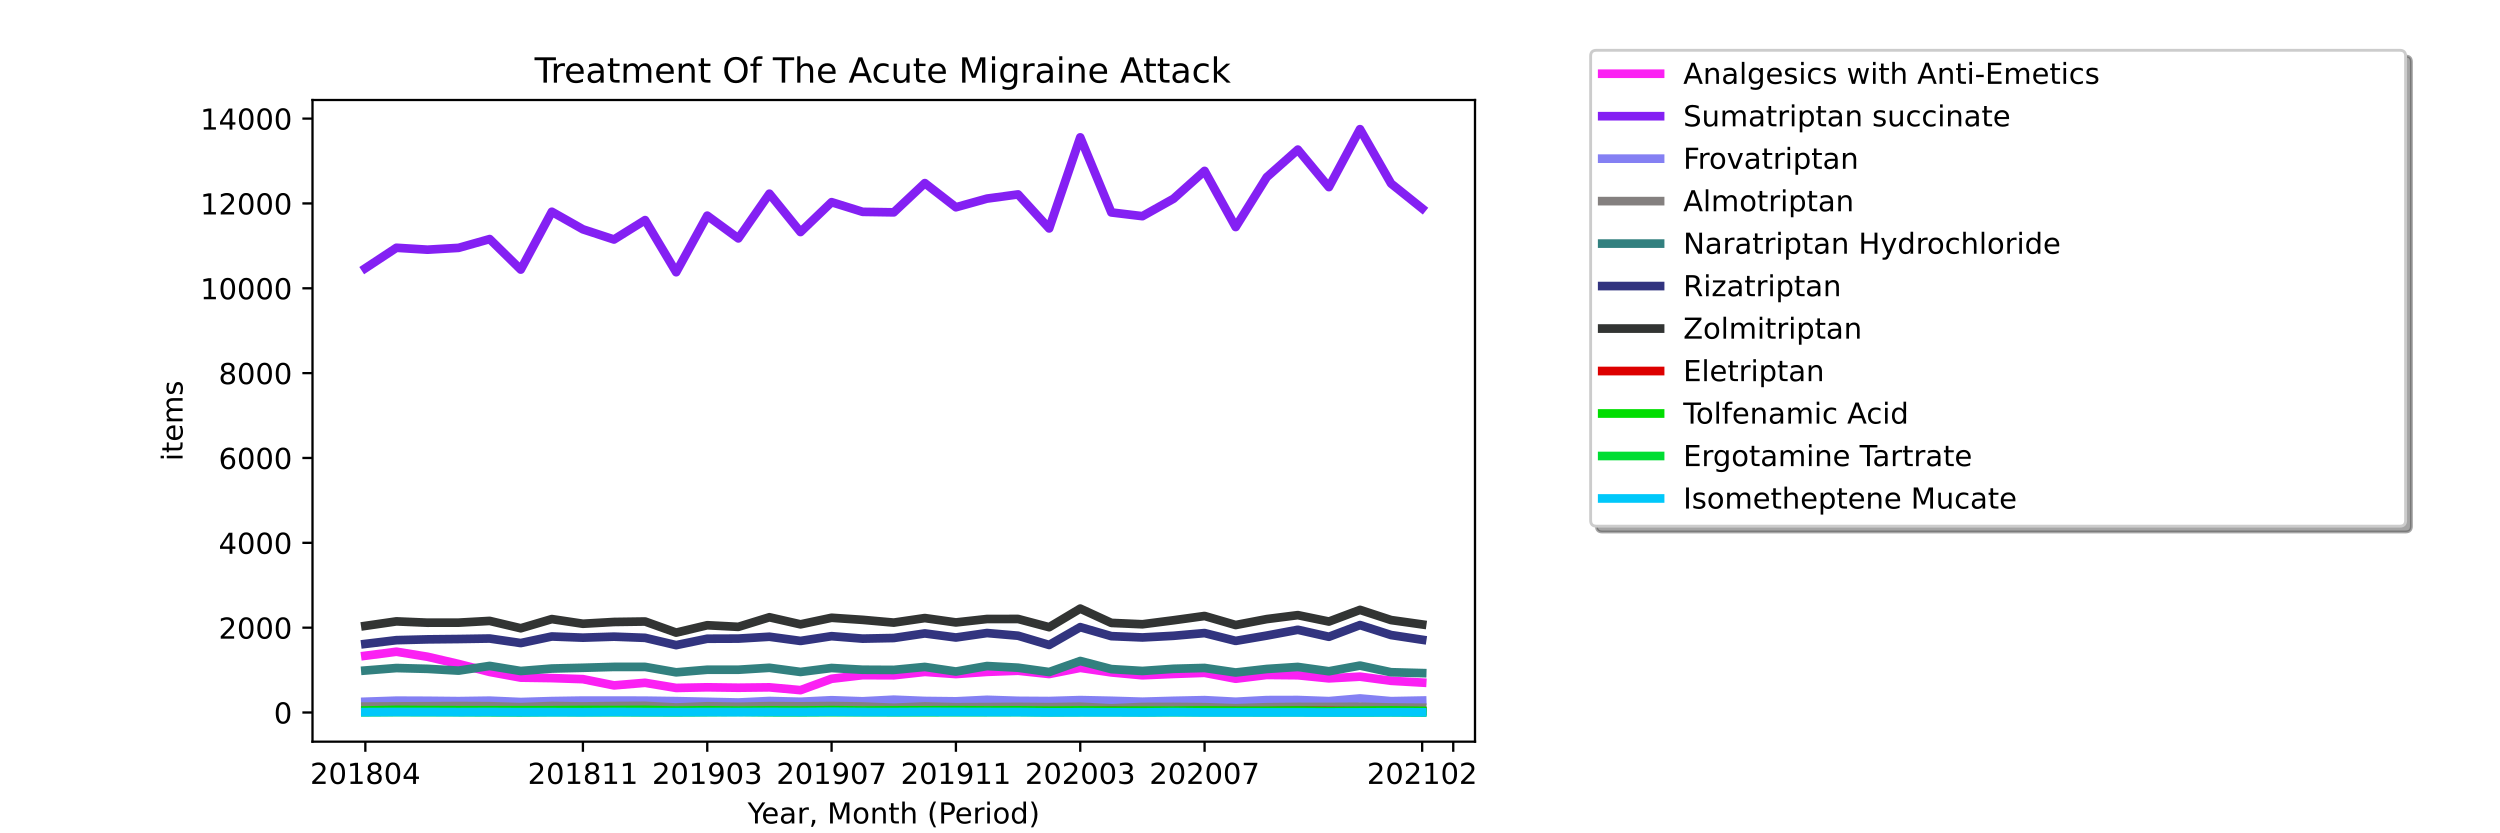<?xml version="1.0" encoding="utf-8" standalone="no"?>
<!DOCTYPE svg PUBLIC "-//W3C//DTD SVG 1.1//EN"
  "http://www.w3.org/Graphics/SVG/1.1/DTD/svg11.dtd">
<!-- Created with matplotlib (https://matplotlib.org/) -->
<svg height="288pt" version="1.1" viewBox="0 0 864 288" width="864pt" xmlns="http://www.w3.org/2000/svg" xmlns:xlink="http://www.w3.org/1999/xlink">
 <defs>
  <style type="text/css">*{stroke-linecap:butt;stroke-linejoin:round;}</style>
 </defs>
 <g id="figure_1">
  <g id="patch_1">
   <path d="M 0 288 
L 864 288 
L 864 0 
L 0 0 
z
" style="fill:#ffffff;"/>
  </g>
  <g id="axes_1">
   <g id="patch_2">
    <path d="M 108 256.32 
L 509.76 256.32 
L 509.76 34.56 
L 108 34.56 
z
" style="fill:#ffffff;"/>
   </g>
   <g id="matplotlib.axis_1">
    <g id="xtick_1">
     <g id="line2d_1">
      <defs>
       <path d="M 0 0 
L 0 3.5 
" id="m4a05e94d2d" style="stroke:#000000;stroke-width:0.8;"/>
      </defs>
      <g>
       <use style="stroke:#000000;stroke-width:0.8;" x="126.262" xlink:href="#m4a05e94d2d" y="256.32"/>
      </g>
     </g>
     <g id="text_1">
      <!-- 201804 -->
      <g transform="translate(107.174 270.918)scale(0.1 -0.1)">
       <defs>
        <path d="M 19.188 8.297 
L 53.609 8.297 
L 53.609 0 
L 7.328 0 
L 7.328 8.297 
Q 12.938 14.109 22.625 23.891 
Q 32.328 33.688 34.812 36.531 
Q 39.547 41.844 41.422 45.531 
Q 43.312 49.219 43.312 52.781 
Q 43.312 58.594 39.234 62.25 
Q 35.156 65.922 28.609 65.922 
Q 23.969 65.922 18.812 64.312 
Q 13.672 62.703 7.812 59.422 
L 7.812 69.391 
Q 13.766 71.781 18.938 73 
Q 24.125 74.219 28.422 74.219 
Q 39.75 74.219 46.484 68.547 
Q 53.219 62.891 53.219 53.422 
Q 53.219 48.922 51.531 44.891 
Q 49.859 40.875 45.406 35.406 
Q 44.188 33.984 37.641 27.219 
Q 31.109 20.453 19.188 8.297 
z
" id="DejaVuSans-50"/>
        <path d="M 31.781 66.406 
Q 24.172 66.406 20.328 58.906 
Q 16.5 51.422 16.5 36.375 
Q 16.5 21.391 20.328 13.891 
Q 24.172 6.391 31.781 6.391 
Q 39.453 6.391 43.281 13.891 
Q 47.125 21.391 47.125 36.375 
Q 47.125 51.422 43.281 58.906 
Q 39.453 66.406 31.781 66.406 
z
M 31.781 74.219 
Q 44.047 74.219 50.516 64.516 
Q 56.984 54.828 56.984 36.375 
Q 56.984 17.969 50.516 8.266 
Q 44.047 -1.422 31.781 -1.422 
Q 19.531 -1.422 13.062 8.266 
Q 6.594 17.969 6.594 36.375 
Q 6.594 54.828 13.062 64.516 
Q 19.531 74.219 31.781 74.219 
z
" id="DejaVuSans-48"/>
        <path d="M 12.406 8.297 
L 28.516 8.297 
L 28.516 63.922 
L 10.984 60.406 
L 10.984 69.391 
L 28.422 72.906 
L 38.281 72.906 
L 38.281 8.297 
L 54.391 8.297 
L 54.391 0 
L 12.406 0 
z
" id="DejaVuSans-49"/>
        <path d="M 31.781 34.625 
Q 24.75 34.625 20.719 30.859 
Q 16.703 27.094 16.703 20.516 
Q 16.703 13.922 20.719 10.156 
Q 24.75 6.391 31.781 6.391 
Q 38.812 6.391 42.859 10.172 
Q 46.922 13.969 46.922 20.516 
Q 46.922 27.094 42.891 30.859 
Q 38.875 34.625 31.781 34.625 
z
M 21.922 38.812 
Q 15.578 40.375 12.031 44.719 
Q 8.5 49.078 8.5 55.328 
Q 8.5 64.062 14.719 69.141 
Q 20.953 74.219 31.781 74.219 
Q 42.672 74.219 48.875 69.141 
Q 55.078 64.062 55.078 55.328 
Q 55.078 49.078 51.531 44.719 
Q 48 40.375 41.703 38.812 
Q 48.828 37.156 52.797 32.312 
Q 56.781 27.484 56.781 20.516 
Q 56.781 9.906 50.312 4.234 
Q 43.844 -1.422 31.781 -1.422 
Q 19.734 -1.422 13.25 4.234 
Q 6.781 9.906 6.781 20.516 
Q 6.781 27.484 10.781 32.312 
Q 14.797 37.156 21.922 38.812 
z
M 18.312 54.391 
Q 18.312 48.734 21.844 45.562 
Q 25.391 42.391 31.781 42.391 
Q 38.141 42.391 41.719 45.562 
Q 45.312 48.734 45.312 54.391 
Q 45.312 60.062 41.719 63.234 
Q 38.141 66.406 31.781 66.406 
Q 25.391 66.406 21.844 63.234 
Q 18.312 60.062 18.312 54.391 
z
" id="DejaVuSans-56"/>
        <path d="M 37.797 64.312 
L 12.891 25.391 
L 37.797 25.391 
z
M 35.203 72.906 
L 47.609 72.906 
L 47.609 25.391 
L 58.016 25.391 
L 58.016 17.188 
L 47.609 17.188 
L 47.609 0 
L 37.797 0 
L 37.797 17.188 
L 4.891 17.188 
L 4.891 26.703 
z
" id="DejaVuSans-52"/>
       </defs>
       <use xlink:href="#DejaVuSans-50"/>
       <use x="63.623" xlink:href="#DejaVuSans-48"/>
       <use x="127.246" xlink:href="#DejaVuSans-49"/>
       <use x="190.869" xlink:href="#DejaVuSans-56"/>
       <use x="254.492" xlink:href="#DejaVuSans-48"/>
       <use x="318.115" xlink:href="#DejaVuSans-52"/>
      </g>
     </g>
    </g>
    <g id="xtick_2">
     <g id="line2d_2">
      <g>
       <use style="stroke:#000000;stroke-width:0.8;" x="201.458" xlink:href="#m4a05e94d2d" y="256.32"/>
      </g>
     </g>
     <g id="text_2">
      <!-- 201811 -->
      <g transform="translate(182.37 270.918)scale(0.1 -0.1)">
       <use xlink:href="#DejaVuSans-50"/>
       <use x="63.623" xlink:href="#DejaVuSans-48"/>
       <use x="127.246" xlink:href="#DejaVuSans-49"/>
       <use x="190.869" xlink:href="#DejaVuSans-56"/>
       <use x="254.492" xlink:href="#DejaVuSans-49"/>
       <use x="318.115" xlink:href="#DejaVuSans-49"/>
      </g>
     </g>
    </g>
    <g id="xtick_3">
     <g id="line2d_3">
      <g>
       <use style="stroke:#000000;stroke-width:0.8;" x="244.427" xlink:href="#m4a05e94d2d" y="256.32"/>
      </g>
     </g>
     <g id="text_3">
      <!-- 201903 -->
      <g transform="translate(225.339 270.918)scale(0.1 -0.1)">
       <defs>
        <path d="M 10.984 1.516 
L 10.984 10.5 
Q 14.703 8.734 18.5 7.812 
Q 22.312 6.891 25.984 6.891 
Q 35.75 6.891 40.891 13.453 
Q 46.047 20.016 46.781 33.406 
Q 43.953 29.203 39.594 26.953 
Q 35.25 24.703 29.984 24.703 
Q 19.047 24.703 12.672 31.312 
Q 6.297 37.938 6.297 49.422 
Q 6.297 60.641 12.938 67.422 
Q 19.578 74.219 30.609 74.219 
Q 43.266 74.219 49.922 64.516 
Q 56.594 54.828 56.594 36.375 
Q 56.594 19.141 48.406 8.859 
Q 40.234 -1.422 26.422 -1.422 
Q 22.703 -1.422 18.891 -0.688 
Q 15.094 0.047 10.984 1.516 
z
M 30.609 32.422 
Q 37.25 32.422 41.125 36.953 
Q 45.016 41.5 45.016 49.422 
Q 45.016 57.281 41.125 61.844 
Q 37.25 66.406 30.609 66.406 
Q 23.969 66.406 20.094 61.844 
Q 16.219 57.281 16.219 49.422 
Q 16.219 41.5 20.094 36.953 
Q 23.969 32.422 30.609 32.422 
z
" id="DejaVuSans-57"/>
        <path d="M 40.578 39.312 
Q 47.656 37.797 51.625 33 
Q 55.609 28.219 55.609 21.188 
Q 55.609 10.406 48.188 4.484 
Q 40.766 -1.422 27.094 -1.422 
Q 22.516 -1.422 17.656 -0.516 
Q 12.797 0.391 7.625 2.203 
L 7.625 11.719 
Q 11.719 9.328 16.594 8.109 
Q 21.484 6.891 26.812 6.891 
Q 36.078 6.891 40.938 10.547 
Q 45.797 14.203 45.797 21.188 
Q 45.797 27.641 41.281 31.266 
Q 36.766 34.906 28.719 34.906 
L 20.219 34.906 
L 20.219 43.016 
L 29.109 43.016 
Q 36.375 43.016 40.234 45.922 
Q 44.094 48.828 44.094 54.297 
Q 44.094 59.906 40.109 62.906 
Q 36.141 65.922 28.719 65.922 
Q 24.656 65.922 20.016 65.031 
Q 15.375 64.156 9.812 62.312 
L 9.812 71.094 
Q 15.438 72.656 20.344 73.438 
Q 25.25 74.219 29.594 74.219 
Q 40.828 74.219 47.359 69.109 
Q 53.906 64.016 53.906 55.328 
Q 53.906 49.266 50.438 45.094 
Q 46.969 40.922 40.578 39.312 
z
" id="DejaVuSans-51"/>
       </defs>
       <use xlink:href="#DejaVuSans-50"/>
       <use x="63.623" xlink:href="#DejaVuSans-48"/>
       <use x="127.246" xlink:href="#DejaVuSans-49"/>
       <use x="190.869" xlink:href="#DejaVuSans-57"/>
       <use x="254.492" xlink:href="#DejaVuSans-48"/>
       <use x="318.115" xlink:href="#DejaVuSans-51"/>
      </g>
     </g>
    </g>
    <g id="xtick_4">
     <g id="line2d_4">
      <g>
       <use style="stroke:#000000;stroke-width:0.8;" x="287.396" xlink:href="#m4a05e94d2d" y="256.32"/>
      </g>
     </g>
     <g id="text_4">
      <!-- 201907 -->
      <g transform="translate(268.308 270.918)scale(0.1 -0.1)">
       <defs>
        <path d="M 8.203 72.906 
L 55.078 72.906 
L 55.078 68.703 
L 28.609 0 
L 18.312 0 
L 43.219 64.594 
L 8.203 64.594 
z
" id="DejaVuSans-55"/>
       </defs>
       <use xlink:href="#DejaVuSans-50"/>
       <use x="63.623" xlink:href="#DejaVuSans-48"/>
       <use x="127.246" xlink:href="#DejaVuSans-49"/>
       <use x="190.869" xlink:href="#DejaVuSans-57"/>
       <use x="254.492" xlink:href="#DejaVuSans-48"/>
       <use x="318.115" xlink:href="#DejaVuSans-55"/>
      </g>
     </g>
    </g>
    <g id="xtick_5">
     <g id="line2d_5">
      <g>
       <use style="stroke:#000000;stroke-width:0.8;" x="330.364" xlink:href="#m4a05e94d2d" y="256.32"/>
      </g>
     </g>
     <g id="text_5">
      <!-- 201911 -->
      <g transform="translate(311.277 270.918)scale(0.1 -0.1)">
       <use xlink:href="#DejaVuSans-50"/>
       <use x="63.623" xlink:href="#DejaVuSans-48"/>
       <use x="127.246" xlink:href="#DejaVuSans-49"/>
       <use x="190.869" xlink:href="#DejaVuSans-57"/>
       <use x="254.492" xlink:href="#DejaVuSans-49"/>
       <use x="318.115" xlink:href="#DejaVuSans-49"/>
      </g>
     </g>
    </g>
    <g id="xtick_6">
     <g id="line2d_6">
      <g>
       <use style="stroke:#000000;stroke-width:0.8;" x="373.333" xlink:href="#m4a05e94d2d" y="256.32"/>
      </g>
     </g>
     <g id="text_6">
      <!-- 202003 -->
      <g transform="translate(354.246 270.918)scale(0.1 -0.1)">
       <use xlink:href="#DejaVuSans-50"/>
       <use x="63.623" xlink:href="#DejaVuSans-48"/>
       <use x="127.246" xlink:href="#DejaVuSans-50"/>
       <use x="190.869" xlink:href="#DejaVuSans-48"/>
       <use x="254.492" xlink:href="#DejaVuSans-48"/>
       <use x="318.115" xlink:href="#DejaVuSans-51"/>
      </g>
     </g>
    </g>
    <g id="xtick_7">
     <g id="line2d_7">
      <g>
       <use style="stroke:#000000;stroke-width:0.8;" x="416.302" xlink:href="#m4a05e94d2d" y="256.32"/>
      </g>
     </g>
     <g id="text_7">
      <!-- 202007 -->
      <g transform="translate(397.215 270.918)scale(0.1 -0.1)">
       <use xlink:href="#DejaVuSans-50"/>
       <use x="63.623" xlink:href="#DejaVuSans-48"/>
       <use x="127.246" xlink:href="#DejaVuSans-50"/>
       <use x="190.869" xlink:href="#DejaVuSans-48"/>
       <use x="254.492" xlink:href="#DejaVuSans-48"/>
       <use x="318.115" xlink:href="#DejaVuSans-55"/>
      </g>
     </g>
    </g>
    <g id="xtick_8">
     <g id="line2d_8">
      <g>
       <use style="stroke:#000000;stroke-width:0.8;" x="491.498" xlink:href="#m4a05e94d2d" y="256.32"/>
      </g>
     </g>
     <g id="text_8">
      <!-- 202102 -->
      <g transform="translate(472.411 270.918)scale(0.1 -0.1)">
       <use xlink:href="#DejaVuSans-50"/>
       <use x="63.623" xlink:href="#DejaVuSans-48"/>
       <use x="127.246" xlink:href="#DejaVuSans-50"/>
       <use x="190.869" xlink:href="#DejaVuSans-49"/>
       <use x="254.492" xlink:href="#DejaVuSans-48"/>
       <use x="318.115" xlink:href="#DejaVuSans-50"/>
      </g>
     </g>
    </g>
    <g id="xtick_9">
     <g id="line2d_9">
      <g>
       <use style="stroke:#000000;stroke-width:0.8;" x="502.24" xlink:href="#m4a05e94d2d" y="256.32"/>
      </g>
     </g>
    </g>
    <g id="text_9">
     <!-- Year, Month (Period) -->
     <g transform="translate(258.364 284.597)scale(0.1 -0.1)">
      <defs>
       <path d="M -0.203 72.906 
L 10.406 72.906 
L 30.609 42.922 
L 50.688 72.906 
L 61.281 72.906 
L 35.5 34.719 
L 35.5 0 
L 25.594 0 
L 25.594 34.719 
z
" id="DejaVuSans-89"/>
       <path d="M 56.203 29.594 
L 56.203 25.203 
L 14.891 25.203 
Q 15.484 15.922 20.484 11.062 
Q 25.484 6.203 34.422 6.203 
Q 39.594 6.203 44.453 7.469 
Q 49.312 8.734 54.109 11.281 
L 54.109 2.781 
Q 49.266 0.734 44.188 -0.344 
Q 39.109 -1.422 33.891 -1.422 
Q 20.797 -1.422 13.156 6.188 
Q 5.516 13.812 5.516 26.812 
Q 5.516 40.234 12.766 48.109 
Q 20.016 56 32.328 56 
Q 43.359 56 49.781 48.891 
Q 56.203 41.797 56.203 29.594 
z
M 47.219 32.234 
Q 47.125 39.594 43.094 43.984 
Q 39.062 48.391 32.422 48.391 
Q 24.906 48.391 20.391 44.141 
Q 15.875 39.891 15.188 32.172 
z
" id="DejaVuSans-101"/>
       <path d="M 34.281 27.484 
Q 23.391 27.484 19.188 25 
Q 14.984 22.516 14.984 16.5 
Q 14.984 11.719 18.141 8.906 
Q 21.297 6.109 26.703 6.109 
Q 34.188 6.109 38.703 11.406 
Q 43.219 16.703 43.219 25.484 
L 43.219 27.484 
z
M 52.203 31.203 
L 52.203 0 
L 43.219 0 
L 43.219 8.297 
Q 40.141 3.328 35.547 0.953 
Q 30.953 -1.422 24.312 -1.422 
Q 15.922 -1.422 10.953 3.297 
Q 6 8.016 6 15.922 
Q 6 25.141 12.172 29.828 
Q 18.359 34.516 30.609 34.516 
L 43.219 34.516 
L 43.219 35.406 
Q 43.219 41.609 39.141 45 
Q 35.062 48.391 27.688 48.391 
Q 23 48.391 18.547 47.266 
Q 14.109 46.141 10.016 43.891 
L 10.016 52.203 
Q 14.938 54.109 19.578 55.047 
Q 24.219 56 28.609 56 
Q 40.484 56 46.344 49.844 
Q 52.203 43.703 52.203 31.203 
z
" id="DejaVuSans-97"/>
       <path d="M 41.109 46.297 
Q 39.594 47.172 37.812 47.578 
Q 36.031 48 33.891 48 
Q 26.266 48 22.188 43.047 
Q 18.109 38.094 18.109 28.812 
L 18.109 0 
L 9.078 0 
L 9.078 54.688 
L 18.109 54.688 
L 18.109 46.188 
Q 20.953 51.172 25.484 53.578 
Q 30.031 56 36.531 56 
Q 37.453 56 38.578 55.875 
Q 39.703 55.766 41.062 55.516 
z
" id="DejaVuSans-114"/>
       <path d="M 11.719 12.406 
L 22.016 12.406 
L 22.016 4 
L 14.016 -11.625 
L 7.719 -11.625 
L 11.719 4 
z
" id="DejaVuSans-44"/>
       <path id="DejaVuSans-32"/>
       <path d="M 9.812 72.906 
L 24.516 72.906 
L 43.109 23.297 
L 61.812 72.906 
L 76.516 72.906 
L 76.516 0 
L 66.891 0 
L 66.891 64.016 
L 48.094 14.016 
L 38.188 14.016 
L 19.391 64.016 
L 19.391 0 
L 9.812 0 
z
" id="DejaVuSans-77"/>
       <path d="M 30.609 48.391 
Q 23.391 48.391 19.188 42.75 
Q 14.984 37.109 14.984 27.297 
Q 14.984 17.484 19.156 11.844 
Q 23.344 6.203 30.609 6.203 
Q 37.797 6.203 41.984 11.859 
Q 46.188 17.531 46.188 27.297 
Q 46.188 37.016 41.984 42.703 
Q 37.797 48.391 30.609 48.391 
z
M 30.609 56 
Q 42.328 56 49.016 48.375 
Q 55.719 40.766 55.719 27.297 
Q 55.719 13.875 49.016 6.219 
Q 42.328 -1.422 30.609 -1.422 
Q 18.844 -1.422 12.172 6.219 
Q 5.516 13.875 5.516 27.297 
Q 5.516 40.766 12.172 48.375 
Q 18.844 56 30.609 56 
z
" id="DejaVuSans-111"/>
       <path d="M 54.891 33.016 
L 54.891 0 
L 45.906 0 
L 45.906 32.719 
Q 45.906 40.484 42.875 44.328 
Q 39.844 48.188 33.797 48.188 
Q 26.516 48.188 22.312 43.547 
Q 18.109 38.922 18.109 30.906 
L 18.109 0 
L 9.078 0 
L 9.078 54.688 
L 18.109 54.688 
L 18.109 46.188 
Q 21.344 51.125 25.703 53.562 
Q 30.078 56 35.797 56 
Q 45.219 56 50.047 50.172 
Q 54.891 44.344 54.891 33.016 
z
" id="DejaVuSans-110"/>
       <path d="M 18.312 70.219 
L 18.312 54.688 
L 36.812 54.688 
L 36.812 47.703 
L 18.312 47.703 
L 18.312 18.016 
Q 18.312 11.328 20.141 9.422 
Q 21.969 7.516 27.594 7.516 
L 36.812 7.516 
L 36.812 0 
L 27.594 0 
Q 17.188 0 13.234 3.875 
Q 9.281 7.766 9.281 18.016 
L 9.281 47.703 
L 2.688 47.703 
L 2.688 54.688 
L 9.281 54.688 
L 9.281 70.219 
z
" id="DejaVuSans-116"/>
       <path d="M 54.891 33.016 
L 54.891 0 
L 45.906 0 
L 45.906 32.719 
Q 45.906 40.484 42.875 44.328 
Q 39.844 48.188 33.797 48.188 
Q 26.516 48.188 22.312 43.547 
Q 18.109 38.922 18.109 30.906 
L 18.109 0 
L 9.078 0 
L 9.078 75.984 
L 18.109 75.984 
L 18.109 46.188 
Q 21.344 51.125 25.703 53.562 
Q 30.078 56 35.797 56 
Q 45.219 56 50.047 50.172 
Q 54.891 44.344 54.891 33.016 
z
" id="DejaVuSans-104"/>
       <path d="M 31 75.875 
Q 24.469 64.656 21.281 53.656 
Q 18.109 42.672 18.109 31.391 
Q 18.109 20.125 21.312 9.062 
Q 24.516 -2 31 -13.188 
L 23.188 -13.188 
Q 15.875 -1.703 12.234 9.375 
Q 8.594 20.453 8.594 31.391 
Q 8.594 42.281 12.203 53.312 
Q 15.828 64.359 23.188 75.875 
z
" id="DejaVuSans-40"/>
       <path d="M 19.672 64.797 
L 19.672 37.406 
L 32.078 37.406 
Q 38.969 37.406 42.719 40.969 
Q 46.484 44.531 46.484 51.125 
Q 46.484 57.672 42.719 61.234 
Q 38.969 64.797 32.078 64.797 
z
M 9.812 72.906 
L 32.078 72.906 
Q 44.344 72.906 50.609 67.359 
Q 56.891 61.812 56.891 51.125 
Q 56.891 40.328 50.609 34.812 
Q 44.344 29.297 32.078 29.297 
L 19.672 29.297 
L 19.672 0 
L 9.812 0 
z
" id="DejaVuSans-80"/>
       <path d="M 9.422 54.688 
L 18.406 54.688 
L 18.406 0 
L 9.422 0 
z
M 9.422 75.984 
L 18.406 75.984 
L 18.406 64.594 
L 9.422 64.594 
z
" id="DejaVuSans-105"/>
       <path d="M 45.406 46.391 
L 45.406 75.984 
L 54.391 75.984 
L 54.391 0 
L 45.406 0 
L 45.406 8.203 
Q 42.578 3.328 38.25 0.953 
Q 33.938 -1.422 27.875 -1.422 
Q 17.969 -1.422 11.734 6.484 
Q 5.516 14.406 5.516 27.297 
Q 5.516 40.188 11.734 48.094 
Q 17.969 56 27.875 56 
Q 33.938 56 38.25 53.625 
Q 42.578 51.266 45.406 46.391 
z
M 14.797 27.297 
Q 14.797 17.391 18.875 11.75 
Q 22.953 6.109 30.078 6.109 
Q 37.203 6.109 41.297 11.75 
Q 45.406 17.391 45.406 27.297 
Q 45.406 37.203 41.297 42.844 
Q 37.203 48.484 30.078 48.484 
Q 22.953 48.484 18.875 42.844 
Q 14.797 37.203 14.797 27.297 
z
" id="DejaVuSans-100"/>
       <path d="M 8.016 75.875 
L 15.828 75.875 
Q 23.141 64.359 26.781 53.312 
Q 30.422 42.281 30.422 31.391 
Q 30.422 20.453 26.781 9.375 
Q 23.141 -1.703 15.828 -13.188 
L 8.016 -13.188 
Q 14.5 -2 17.703 9.062 
Q 20.906 20.125 20.906 31.391 
Q 20.906 42.672 17.703 53.656 
Q 14.5 64.656 8.016 75.875 
z
" id="DejaVuSans-41"/>
      </defs>
      <use xlink:href="#DejaVuSans-89"/>
      <use x="47.834" xlink:href="#DejaVuSans-101"/>
      <use x="109.357" xlink:href="#DejaVuSans-97"/>
      <use x="170.637" xlink:href="#DejaVuSans-114"/>
      <use x="211.75" xlink:href="#DejaVuSans-44"/>
      <use x="243.537" xlink:href="#DejaVuSans-32"/>
      <use x="275.324" xlink:href="#DejaVuSans-77"/>
      <use x="361.604" xlink:href="#DejaVuSans-111"/>
      <use x="422.785" xlink:href="#DejaVuSans-110"/>
      <use x="486.164" xlink:href="#DejaVuSans-116"/>
      <use x="525.373" xlink:href="#DejaVuSans-104"/>
      <use x="588.752" xlink:href="#DejaVuSans-32"/>
      <use x="620.539" xlink:href="#DejaVuSans-40"/>
      <use x="659.553" xlink:href="#DejaVuSans-80"/>
      <use x="716.23" xlink:href="#DejaVuSans-101"/>
      <use x="777.754" xlink:href="#DejaVuSans-114"/>
      <use x="818.867" xlink:href="#DejaVuSans-105"/>
      <use x="846.65" xlink:href="#DejaVuSans-111"/>
      <use x="907.832" xlink:href="#DejaVuSans-100"/>
      <use x="971.309" xlink:href="#DejaVuSans-41"/>
     </g>
    </g>
   </g>
   <g id="matplotlib.axis_2">
    <g id="ytick_1">
     <g id="line2d_10">
      <defs>
       <path d="M 0 0 
L -3.5 0 
" id="m77d59eac57" style="stroke:#000000;stroke-width:0.8;"/>
      </defs>
      <g>
       <use style="stroke:#000000;stroke-width:0.8;" x="108" xlink:href="#m77d59eac57" y="246.24"/>
      </g>
     </g>
     <g id="text_10">
      <!-- 0 -->
      <g transform="translate(94.638 250.039)scale(0.1 -0.1)">
       <use xlink:href="#DejaVuSans-48"/>
      </g>
     </g>
    </g>
    <g id="ytick_2">
     <g id="line2d_11">
      <g>
       <use style="stroke:#000000;stroke-width:0.8;" x="108" xlink:href="#m77d59eac57" y="216.918"/>
      </g>
     </g>
     <g id="text_11">
      <!-- 2000 -->
      <g transform="translate(75.55 220.718)scale(0.1 -0.1)">
       <use xlink:href="#DejaVuSans-50"/>
       <use x="63.623" xlink:href="#DejaVuSans-48"/>
       <use x="127.246" xlink:href="#DejaVuSans-48"/>
       <use x="190.869" xlink:href="#DejaVuSans-48"/>
      </g>
     </g>
    </g>
    <g id="ytick_3">
     <g id="line2d_12">
      <g>
       <use style="stroke:#000000;stroke-width:0.8;" x="108" xlink:href="#m77d59eac57" y="187.597"/>
      </g>
     </g>
     <g id="text_12">
      <!-- 4000 -->
      <g transform="translate(75.55 191.396)scale(0.1 -0.1)">
       <use xlink:href="#DejaVuSans-52"/>
       <use x="63.623" xlink:href="#DejaVuSans-48"/>
       <use x="127.246" xlink:href="#DejaVuSans-48"/>
       <use x="190.869" xlink:href="#DejaVuSans-48"/>
      </g>
     </g>
    </g>
    <g id="ytick_4">
     <g id="line2d_13">
      <g>
       <use style="stroke:#000000;stroke-width:0.8;" x="108" xlink:href="#m77d59eac57" y="158.275"/>
      </g>
     </g>
     <g id="text_13">
      <!-- 6000 -->
      <g transform="translate(75.55 162.075)scale(0.1 -0.1)">
       <defs>
        <path d="M 33.016 40.375 
Q 26.375 40.375 22.484 35.828 
Q 18.609 31.297 18.609 23.391 
Q 18.609 15.531 22.484 10.953 
Q 26.375 6.391 33.016 6.391 
Q 39.656 6.391 43.531 10.953 
Q 47.406 15.531 47.406 23.391 
Q 47.406 31.297 43.531 35.828 
Q 39.656 40.375 33.016 40.375 
z
M 52.594 71.297 
L 52.594 62.312 
Q 48.875 64.062 45.094 64.984 
Q 41.312 65.922 37.594 65.922 
Q 27.828 65.922 22.672 59.328 
Q 17.531 52.734 16.797 39.406 
Q 19.672 43.656 24.016 45.922 
Q 28.375 48.188 33.594 48.188 
Q 44.578 48.188 50.953 41.516 
Q 57.328 34.859 57.328 23.391 
Q 57.328 12.156 50.688 5.359 
Q 44.047 -1.422 33.016 -1.422 
Q 20.359 -1.422 13.672 8.266 
Q 6.984 17.969 6.984 36.375 
Q 6.984 53.656 15.188 63.938 
Q 23.391 74.219 37.203 74.219 
Q 40.922 74.219 44.703 73.484 
Q 48.484 72.75 52.594 71.297 
z
" id="DejaVuSans-54"/>
       </defs>
       <use xlink:href="#DejaVuSans-54"/>
       <use x="63.623" xlink:href="#DejaVuSans-48"/>
       <use x="127.246" xlink:href="#DejaVuSans-48"/>
       <use x="190.869" xlink:href="#DejaVuSans-48"/>
      </g>
     </g>
    </g>
    <g id="ytick_5">
     <g id="line2d_14">
      <g>
       <use style="stroke:#000000;stroke-width:0.8;" x="108" xlink:href="#m77d59eac57" y="128.954"/>
      </g>
     </g>
     <g id="text_14">
      <!-- 8000 -->
      <g transform="translate(75.55 132.753)scale(0.1 -0.1)">
       <use xlink:href="#DejaVuSans-56"/>
       <use x="63.623" xlink:href="#DejaVuSans-48"/>
       <use x="127.246" xlink:href="#DejaVuSans-48"/>
       <use x="190.869" xlink:href="#DejaVuSans-48"/>
      </g>
     </g>
    </g>
    <g id="ytick_6">
     <g id="line2d_15">
      <g>
       <use style="stroke:#000000;stroke-width:0.8;" x="108" xlink:href="#m77d59eac57" y="99.632"/>
      </g>
     </g>
     <g id="text_15">
      <!-- 10000 -->
      <g transform="translate(69.188 103.432)scale(0.1 -0.1)">
       <use xlink:href="#DejaVuSans-49"/>
       <use x="63.623" xlink:href="#DejaVuSans-48"/>
       <use x="127.246" xlink:href="#DejaVuSans-48"/>
       <use x="190.869" xlink:href="#DejaVuSans-48"/>
       <use x="254.492" xlink:href="#DejaVuSans-48"/>
      </g>
     </g>
    </g>
    <g id="ytick_7">
     <g id="line2d_16">
      <g>
       <use style="stroke:#000000;stroke-width:0.8;" x="108" xlink:href="#m77d59eac57" y="70.311"/>
      </g>
     </g>
     <g id="text_16">
      <!-- 12000 -->
      <g transform="translate(69.188 74.11)scale(0.1 -0.1)">
       <use xlink:href="#DejaVuSans-49"/>
       <use x="63.623" xlink:href="#DejaVuSans-50"/>
       <use x="127.246" xlink:href="#DejaVuSans-48"/>
       <use x="190.869" xlink:href="#DejaVuSans-48"/>
       <use x="254.492" xlink:href="#DejaVuSans-48"/>
      </g>
     </g>
    </g>
    <g id="ytick_8">
     <g id="line2d_17">
      <g>
       <use style="stroke:#000000;stroke-width:0.8;" x="108" xlink:href="#m77d59eac57" y="40.989"/>
      </g>
     </g>
     <g id="text_17">
      <!-- 14000 -->
      <g transform="translate(69.188 44.789)scale(0.1 -0.1)">
       <use xlink:href="#DejaVuSans-49"/>
       <use x="63.623" xlink:href="#DejaVuSans-52"/>
       <use x="127.246" xlink:href="#DejaVuSans-48"/>
       <use x="190.869" xlink:href="#DejaVuSans-48"/>
       <use x="254.492" xlink:href="#DejaVuSans-48"/>
      </g>
     </g>
    </g>
    <g id="text_18">
     <!-- items -->
     <g transform="translate(63.108 159.341)rotate(-90)scale(0.1 -0.1)">
      <defs>
       <path d="M 52 44.188 
Q 55.375 50.25 60.062 53.125 
Q 64.75 56 71.094 56 
Q 79.641 56 84.281 50.016 
Q 88.922 44.047 88.922 33.016 
L 88.922 0 
L 79.891 0 
L 79.891 32.719 
Q 79.891 40.578 77.094 44.375 
Q 74.312 48.188 68.609 48.188 
Q 61.625 48.188 57.562 43.547 
Q 53.516 38.922 53.516 30.906 
L 53.516 0 
L 44.484 0 
L 44.484 32.719 
Q 44.484 40.625 41.703 44.406 
Q 38.922 48.188 33.109 48.188 
Q 26.219 48.188 22.156 43.531 
Q 18.109 38.875 18.109 30.906 
L 18.109 0 
L 9.078 0 
L 9.078 54.688 
L 18.109 54.688 
L 18.109 46.188 
Q 21.188 51.219 25.484 53.609 
Q 29.781 56 35.688 56 
Q 41.656 56 45.828 52.969 
Q 50 49.953 52 44.188 
z
" id="DejaVuSans-109"/>
       <path d="M 44.281 53.078 
L 44.281 44.578 
Q 40.484 46.531 36.375 47.5 
Q 32.281 48.484 27.875 48.484 
Q 21.188 48.484 17.844 46.438 
Q 14.5 44.391 14.5 40.281 
Q 14.5 37.156 16.891 35.375 
Q 19.281 33.594 26.516 31.984 
L 29.594 31.297 
Q 39.156 29.25 43.188 25.516 
Q 47.219 21.781 47.219 15.094 
Q 47.219 7.469 41.188 3.016 
Q 35.156 -1.422 24.609 -1.422 
Q 20.219 -1.422 15.453 -0.562 
Q 10.688 0.297 5.422 2 
L 5.422 11.281 
Q 10.406 8.688 15.234 7.391 
Q 20.062 6.109 24.812 6.109 
Q 31.156 6.109 34.562 8.281 
Q 37.984 10.453 37.984 14.406 
Q 37.984 18.062 35.516 20.016 
Q 33.062 21.969 24.703 23.781 
L 21.578 24.516 
Q 13.234 26.266 9.516 29.906 
Q 5.812 33.547 5.812 39.891 
Q 5.812 47.609 11.281 51.797 
Q 16.75 56 26.812 56 
Q 31.781 56 36.172 55.266 
Q 40.578 54.547 44.281 53.078 
z
" id="DejaVuSans-115"/>
      </defs>
      <use xlink:href="#DejaVuSans-105"/>
      <use x="27.783" xlink:href="#DejaVuSans-116"/>
      <use x="66.992" xlink:href="#DejaVuSans-101"/>
      <use x="128.516" xlink:href="#DejaVuSans-109"/>
      <use x="225.928" xlink:href="#DejaVuSans-115"/>
     </g>
    </g>
   </g>
   <g id="line2d_18">
    <path clip-path="url(#pa8862a8a0c)" d="M 126.262 226.624 
L 137.004 225.231 
L 147.746 226.976 
L 158.489 229.468 
L 169.231 232.224 
L 179.973 234.189 
L 190.715 234.35 
L 201.458 234.717 
L 212.2 236.872 
L 222.942 235.977 
L 233.684 237.751 
L 244.427 237.532 
L 255.169 237.678 
L 265.911 237.546 
L 276.653 238.514 
L 287.396 234.585 
L 298.138 233.339 
L 308.88 233.383 
L 319.622 232.21 
L 330.364 232.957 
L 341.107 232.195 
L 351.849 231.799 
L 362.591 232.943 
L 373.333 230.817 
L 384.076 232.386 
L 394.818 233.383 
L 405.56 232.913 
L 416.302 232.532 
L 427.045 234.57 
L 437.787 233.265 
L 448.529 233.368 
L 459.271 234.438 
L 470.014 233.852 
L 480.756 235.288 
L 491.498 235.904 
" style="fill:none;stroke:#fb20f3;stroke-linecap:square;stroke-width:3;"/>
   </g>
   <g id="line2d_19">
    <path clip-path="url(#pa8862a8a0c)" d="M 126.262 92.713 
L 137.004 85.631 
L 147.746 86.291 
L 158.489 85.661 
L 169.231 82.626 
L 179.973 93.167 
L 190.715 73.184 
L 201.458 79.254 
L 212.2 82.773 
L 222.942 76.073 
L 233.684 94.076 
L 244.427 74.533 
L 255.169 82.391 
L 265.911 66.939 
L 276.653 80.192 
L 287.396 69.871 
L 298.138 73.214 
L 308.88 73.39 
L 319.622 63.288 
L 330.364 71.63 
L 341.107 68.64 
L 351.849 67.188 
L 362.591 78.946 
L 373.333 47.47 
L 384.076 73.419 
L 394.818 74.709 
L 405.56 68.684 
L 416.302 59.066 
L 427.045 78.462 
L 437.787 61.236 
L 448.529 51.706 
L 459.271 64.667 
L 470.014 44.64 
L 480.756 63.435 
L 491.498 72.041 
" style="fill:none;stroke:#8420f3;stroke-linecap:square;stroke-width:3;"/>
   </g>
   <g id="line2d_20">
    <path clip-path="url(#pa8862a8a0c)" d="M 126.262 242.516 
L 137.004 242.15 
L 147.746 242.194 
L 158.489 242.311 
L 169.231 242.15 
L 179.973 242.619 
L 190.715 242.296 
L 201.458 242.12 
L 212.2 242.12 
L 222.942 242.15 
L 233.684 242.311 
L 244.427 242.545 
L 255.169 242.795 
L 265.911 242.267 
L 276.653 242.531 
L 287.396 242.003 
L 298.138 242.37 
L 308.88 241.812 
L 319.622 242.252 
L 330.364 242.384 
L 341.107 241.856 
L 351.849 242.208 
L 362.591 242.282 
L 373.333 241.959 
L 384.076 242.194 
L 394.818 242.516 
L 405.56 242.208 
L 416.302 241.974 
L 427.045 242.531 
L 437.787 241.959 
L 448.529 241.93 
L 459.271 242.311 
L 470.014 241.387 
L 480.756 242.326 
L 491.498 242.106 
" style="fill:none;stroke:#8480f3;stroke-linecap:square;stroke-width:3;"/>
   </g>
   <g id="line2d_21">
    <path clip-path="url(#pa8862a8a0c)" d="M 126.262 244.202 
L 137.004 244.129 
L 147.746 244.085 
L 158.489 244.012 
L 169.231 244.07 
L 179.973 244.378 
L 190.715 243.997 
L 201.458 244.144 
L 212.2 244.012 
L 222.942 243.953 
L 233.684 244.51 
L 244.427 244.085 
L 255.169 244.261 
L 265.911 244.041 
L 276.653 244.114 
L 287.396 244.012 
L 298.138 244.173 
L 308.88 244.583 
L 319.622 244.158 
L 330.364 244.407 
L 341.107 244.363 
L 351.849 244.29 
L 362.591 244.393 
L 373.333 244.246 
L 384.076 244.759 
L 394.818 244.334 
L 405.56 244.305 
L 416.302 244.407 
L 427.045 244.73 
L 437.787 244.422 
L 448.529 244.305 
L 459.271 244.319 
L 470.014 244.261 
L 480.756 244.495 
L 491.498 244.583 
" style="fill:none;stroke:#84807f;stroke-linecap:square;stroke-width:3;"/>
   </g>
   <g id="line2d_22">
    <path clip-path="url(#pa8862a8a0c)" d="M 126.262 231.726 
L 137.004 230.876 
L 147.746 231.154 
L 158.489 231.77 
L 169.231 230.142 
L 179.973 231.902 
L 190.715 231.051 
L 201.458 230.788 
L 212.2 230.48 
L 222.942 230.48 
L 233.684 232.356 
L 244.427 231.462 
L 255.169 231.462 
L 265.911 230.788 
L 276.653 232.224 
L 287.396 230.861 
L 298.138 231.462 
L 308.88 231.521 
L 319.622 230.494 
L 330.364 232.078 
L 341.107 230.186 
L 351.849 230.758 
L 362.591 232.254 
L 373.333 228.442 
L 384.076 231.242 
L 394.818 231.887 
L 405.56 231.139 
L 416.302 230.846 
L 427.045 232.415 
L 437.787 231.198 
L 448.529 230.494 
L 459.271 231.99 
L 470.014 230.025 
L 480.756 232.327 
L 491.498 232.62 
" style="fill:none;stroke:#32807f;stroke-linecap:square;stroke-width:3;"/>
   </g>
   <g id="line2d_23">
    <path clip-path="url(#pa8862a8a0c)" d="M 126.262 222.534 
L 137.004 221.243 
L 147.746 220.965 
L 158.489 220.848 
L 169.231 220.672 
L 179.973 222.24 
L 190.715 219.968 
L 201.458 220.378 
L 212.2 220.027 
L 222.942 220.437 
L 233.684 222.959 
L 244.427 220.745 
L 255.169 220.701 
L 265.911 220.056 
L 276.653 221.507 
L 287.396 219.865 
L 298.138 220.716 
L 308.88 220.496 
L 319.622 218.912 
L 330.364 220.32 
L 341.107 218.78 
L 351.849 219.704 
L 362.591 222.9 
L 373.333 216.743 
L 384.076 219.851 
L 394.818 220.305 
L 405.56 219.733 
L 416.302 218.795 
L 427.045 221.493 
L 437.787 219.66 
L 448.529 217.652 
L 459.271 220.071 
L 470.014 216.024 
L 480.756 219.469 
L 491.498 221.097 
" style="fill:none;stroke:#32347f;stroke-linecap:square;stroke-width:3;"/>
   </g>
   <g id="line2d_24">
    <path clip-path="url(#pa8862a8a0c)" d="M 126.262 216.303 
L 137.004 214.749 
L 147.746 215.203 
L 158.489 215.189 
L 169.231 214.587 
L 179.973 217.124 
L 190.715 213.957 
L 201.458 215.57 
L 212.2 214.954 
L 222.942 214.793 
L 233.684 218.634 
L 244.427 216.083 
L 255.169 216.64 
L 265.911 213.327 
L 276.653 215.775 
L 287.396 213.503 
L 298.138 214.221 
L 308.88 215.174 
L 319.622 213.605 
L 330.364 215.115 
L 341.107 213.928 
L 351.849 213.913 
L 362.591 216.757 
L 373.333 210.336 
L 384.076 215.276 
L 394.818 215.746 
L 405.56 214.368 
L 416.302 212.887 
L 427.045 216.01 
L 437.787 213.957 
L 448.529 212.594 
L 459.271 214.807 
L 470.014 210.776 
L 480.756 214.294 
L 491.498 215.804 
" style="fill:none;stroke:#323433;stroke-linecap:square;stroke-width:3;"/>
   </g>
   <g id="line2d_25">
    <path clip-path="url(#pa8862a8a0c)" d="M 126.262 245.786 
L 137.004 245.859 
L 147.746 245.859 
L 158.489 245.873 
L 169.231 245.8 
L 179.973 245.903 
L 190.715 245.756 
L 201.458 245.888 
L 212.2 245.756 
L 222.942 245.815 
L 233.684 245.873 
L 244.427 245.844 
L 255.169 245.844 
L 265.911 245.815 
L 276.653 245.8 
L 287.396 245.756 
L 298.138 245.947 
L 308.88 245.859 
L 319.622 245.756 
L 330.364 245.844 
L 341.107 245.829 
L 351.849 245.829 
L 362.591 245.786 
L 373.333 245.815 
L 384.076 245.668 
L 394.818 245.8 
L 405.56 245.829 
L 416.302 245.683 
L 427.045 245.712 
L 437.787 245.771 
L 448.529 245.58 
L 459.271 245.698 
L 470.014 245.771 
L 480.756 245.742 
L 491.498 245.815 
" style="fill:none;stroke:#dd0000;stroke-linecap:square;stroke-width:3;"/>
   </g>
   <g id="line2d_26">
    <path clip-path="url(#pa8862a8a0c)" d="M 126.262 245.551 
L 137.004 245.331 
L 147.746 245.419 
L 158.489 245.463 
L 169.231 245.463 
L 179.973 245.478 
L 190.715 245.463 
L 201.458 245.375 
L 212.2 245.404 
L 222.942 245.331 
L 233.684 245.61 
L 244.427 245.463 
L 255.169 245.624 
L 265.911 245.507 
L 276.653 245.58 
L 287.396 245.419 
L 298.138 245.58 
L 308.88 245.507 
L 319.622 245.492 
L 330.364 245.448 
L 341.107 245.536 
L 351.849 245.492 
L 362.591 245.624 
L 373.333 245.522 
L 384.076 245.639 
L 394.818 245.61 
L 405.56 245.624 
L 416.302 245.522 
L 427.045 245.654 
L 437.787 245.654 
L 448.529 245.551 
L 459.271 245.756 
L 470.014 245.61 
L 480.756 245.522 
L 491.498 245.683 
" style="fill:none;stroke:#00dd00;stroke-linecap:square;stroke-width:3;"/>
   </g>
   <g id="line2d_27">
    <path clip-path="url(#pa8862a8a0c)" d="M 126.262 246.152 
L 137.004 246.093 
L 147.746 246.108 
L 158.489 246.123 
L 169.231 246.167 
L 179.973 246.196 
L 190.715 246.108 
L 201.458 246.137 
L 212.2 246.137 
L 222.942 246.152 
L 233.684 246.181 
L 244.427 246.123 
L 255.169 246.049 
L 265.911 246.167 
L 276.653 246.181 
L 287.396 246.123 
L 298.138 246.123 
L 308.88 246.152 
L 319.622 246.152 
L 330.364 246.137 
L 341.107 246.123 
L 351.849 246.093 
L 362.591 246.167 
L 373.333 246.123 
L 384.076 246.108 
L 394.818 246.152 
L 405.56 246.137 
L 416.302 246.137 
L 427.045 246.137 
L 437.787 246.152 
L 448.529 246.137 
L 459.271 246.181 
L 470.014 246.211 
L 480.756 246.167 
L 491.498 246.24 
" style="fill:none;stroke:#00dd33;stroke-linecap:square;stroke-width:3;"/>
   </g>
   <g id="line2d_28">
    <path clip-path="url(#pa8862a8a0c)" d="M 126.262 246.108 
L 137.004 246.064 
L 147.746 246.064 
L 158.489 246.108 
L 169.231 246.064 
L 179.973 246.123 
L 190.715 246.123 
L 201.458 246.152 
L 212.2 246.064 
L 222.942 246.108 
L 233.684 246.123 
L 244.427 246.093 
L 255.169 246.108 
L 265.911 246.049 
L 276.653 246.079 
L 287.396 245.991 
L 298.138 246.079 
L 308.88 246.093 
L 319.622 246.02 
L 330.364 246.049 
L 341.107 246.079 
L 351.849 246.093 
L 362.591 246.196 
L 373.333 246.167 
L 384.076 246.181 
L 394.818 246.211 
L 405.56 246.108 
L 416.302 246.211 
L 427.045 246.196 
L 437.787 246.211 
L 448.529 246.211 
L 459.271 246.225 
L 470.014 246.196 
L 480.756 246.152 
L 491.498 246.181 
" style="fill:none;stroke:#00c8fa;stroke-linecap:square;stroke-width:3;"/>
   </g>
   <g id="patch_3">
    <path d="M 108 256.32 
L 108 34.56 
" style="fill:none;stroke:#000000;stroke-linecap:square;stroke-linejoin:miter;stroke-width:0.8;"/>
   </g>
   <g id="patch_4">
    <path d="M 509.76 256.32 
L 509.76 34.56 
" style="fill:none;stroke:#000000;stroke-linecap:square;stroke-linejoin:miter;stroke-width:0.8;"/>
   </g>
   <g id="patch_5">
    <path d="M 108 256.32 
L 509.76 256.32 
" style="fill:none;stroke:#000000;stroke-linecap:square;stroke-linejoin:miter;stroke-width:0.8;"/>
   </g>
   <g id="patch_6">
    <path d="M 108 34.56 
L 509.76 34.56 
" style="fill:none;stroke:#000000;stroke-linecap:square;stroke-linejoin:miter;stroke-width:0.8;"/>
   </g>
   <g id="text_19">
    <!-- Treatment Of The Acute Migraine Attack   -->
    <g transform="translate(184.758 28.56)scale(0.12 -0.12)">
     <defs>
      <path d="M -0.297 72.906 
L 61.375 72.906 
L 61.375 64.594 
L 35.5 64.594 
L 35.5 0 
L 25.594 0 
L 25.594 64.594 
L -0.297 64.594 
z
" id="DejaVuSans-84"/>
      <path d="M 39.406 66.219 
Q 28.656 66.219 22.328 58.203 
Q 16.016 50.203 16.016 36.375 
Q 16.016 22.609 22.328 14.594 
Q 28.656 6.594 39.406 6.594 
Q 50.141 6.594 56.422 14.594 
Q 62.703 22.609 62.703 36.375 
Q 62.703 50.203 56.422 58.203 
Q 50.141 66.219 39.406 66.219 
z
M 39.406 74.219 
Q 54.734 74.219 63.906 63.938 
Q 73.094 53.656 73.094 36.375 
Q 73.094 19.141 63.906 8.859 
Q 54.734 -1.422 39.406 -1.422 
Q 24.031 -1.422 14.812 8.828 
Q 5.609 19.094 5.609 36.375 
Q 5.609 53.656 14.812 63.938 
Q 24.031 74.219 39.406 74.219 
z
" id="DejaVuSans-79"/>
      <path d="M 37.109 75.984 
L 37.109 68.5 
L 28.516 68.5 
Q 23.688 68.5 21.797 66.547 
Q 19.922 64.594 19.922 59.516 
L 19.922 54.688 
L 34.719 54.688 
L 34.719 47.703 
L 19.922 47.703 
L 19.922 0 
L 10.891 0 
L 10.891 47.703 
L 2.297 47.703 
L 2.297 54.688 
L 10.891 54.688 
L 10.891 58.5 
Q 10.891 67.625 15.141 71.797 
Q 19.391 75.984 28.609 75.984 
z
" id="DejaVuSans-102"/>
      <path d="M 34.188 63.188 
L 20.797 26.906 
L 47.609 26.906 
z
M 28.609 72.906 
L 39.797 72.906 
L 67.578 0 
L 57.328 0 
L 50.688 18.703 
L 17.828 18.703 
L 11.188 0 
L 0.781 0 
z
" id="DejaVuSans-65"/>
      <path d="M 48.781 52.594 
L 48.781 44.188 
Q 44.969 46.297 41.141 47.344 
Q 37.312 48.391 33.406 48.391 
Q 24.656 48.391 19.812 42.844 
Q 14.984 37.312 14.984 27.297 
Q 14.984 17.281 19.812 11.734 
Q 24.656 6.203 33.406 6.203 
Q 37.312 6.203 41.141 7.25 
Q 44.969 8.297 48.781 10.406 
L 48.781 2.094 
Q 45.016 0.344 40.984 -0.531 
Q 36.969 -1.422 32.422 -1.422 
Q 20.062 -1.422 12.781 6.344 
Q 5.516 14.109 5.516 27.297 
Q 5.516 40.672 12.859 48.328 
Q 20.219 56 33.016 56 
Q 37.156 56 41.109 55.141 
Q 45.062 54.297 48.781 52.594 
z
" id="DejaVuSans-99"/>
      <path d="M 8.5 21.578 
L 8.5 54.688 
L 17.484 54.688 
L 17.484 21.922 
Q 17.484 14.156 20.5 10.266 
Q 23.531 6.391 29.594 6.391 
Q 36.859 6.391 41.078 11.031 
Q 45.312 15.672 45.312 23.688 
L 45.312 54.688 
L 54.297 54.688 
L 54.297 0 
L 45.312 0 
L 45.312 8.406 
Q 42.047 3.422 37.719 1 
Q 33.406 -1.422 27.688 -1.422 
Q 18.266 -1.422 13.375 4.438 
Q 8.5 10.297 8.5 21.578 
z
M 31.109 56 
z
" id="DejaVuSans-117"/>
      <path d="M 45.406 27.984 
Q 45.406 37.75 41.375 43.109 
Q 37.359 48.484 30.078 48.484 
Q 22.859 48.484 18.828 43.109 
Q 14.797 37.75 14.797 27.984 
Q 14.797 18.266 18.828 12.891 
Q 22.859 7.516 30.078 7.516 
Q 37.359 7.516 41.375 12.891 
Q 45.406 18.266 45.406 27.984 
z
M 54.391 6.781 
Q 54.391 -7.172 48.188 -13.984 
Q 42 -20.797 29.203 -20.797 
Q 24.469 -20.797 20.266 -20.094 
Q 16.062 -19.391 12.109 -17.922 
L 12.109 -9.188 
Q 16.062 -11.328 19.922 -12.344 
Q 23.781 -13.375 27.781 -13.375 
Q 36.625 -13.375 41.016 -8.766 
Q 45.406 -4.156 45.406 5.172 
L 45.406 9.625 
Q 42.625 4.781 38.281 2.391 
Q 33.938 0 27.875 0 
Q 17.828 0 11.672 7.656 
Q 5.516 15.328 5.516 27.984 
Q 5.516 40.672 11.672 48.328 
Q 17.828 56 27.875 56 
Q 33.938 56 38.281 53.609 
Q 42.625 51.219 45.406 46.391 
L 45.406 54.688 
L 54.391 54.688 
z
" id="DejaVuSans-103"/>
      <path d="M 9.078 75.984 
L 18.109 75.984 
L 18.109 31.109 
L 44.922 54.688 
L 56.391 54.688 
L 27.391 29.109 
L 57.625 0 
L 45.906 0 
L 18.109 26.703 
L 18.109 0 
L 9.078 0 
z
" id="DejaVuSans-107"/>
     </defs>
     <use xlink:href="#DejaVuSans-84"/>
     <use x="46.334" xlink:href="#DejaVuSans-114"/>
     <use x="85.197" xlink:href="#DejaVuSans-101"/>
     <use x="146.721" xlink:href="#DejaVuSans-97"/>
     <use x="208" xlink:href="#DejaVuSans-116"/>
     <use x="247.209" xlink:href="#DejaVuSans-109"/>
     <use x="344.621" xlink:href="#DejaVuSans-101"/>
     <use x="406.145" xlink:href="#DejaVuSans-110"/>
     <use x="469.523" xlink:href="#DejaVuSans-116"/>
     <use x="508.732" xlink:href="#DejaVuSans-32"/>
     <use x="540.52" xlink:href="#DejaVuSans-79"/>
     <use x="619.23" xlink:href="#DejaVuSans-102"/>
     <use x="654.436" xlink:href="#DejaVuSans-32"/>
     <use x="686.223" xlink:href="#DejaVuSans-84"/>
     <use x="747.307" xlink:href="#DejaVuSans-104"/>
     <use x="810.686" xlink:href="#DejaVuSans-101"/>
     <use x="872.209" xlink:href="#DejaVuSans-32"/>
     <use x="903.996" xlink:href="#DejaVuSans-65"/>
     <use x="970.654" xlink:href="#DejaVuSans-99"/>
     <use x="1025.635" xlink:href="#DejaVuSans-117"/>
     <use x="1089.014" xlink:href="#DejaVuSans-116"/>
     <use x="1128.223" xlink:href="#DejaVuSans-101"/>
     <use x="1189.746" xlink:href="#DejaVuSans-32"/>
     <use x="1221.533" xlink:href="#DejaVuSans-77"/>
     <use x="1307.812" xlink:href="#DejaVuSans-105"/>
     <use x="1335.596" xlink:href="#DejaVuSans-103"/>
     <use x="1399.072" xlink:href="#DejaVuSans-114"/>
     <use x="1440.186" xlink:href="#DejaVuSans-97"/>
     <use x="1501.465" xlink:href="#DejaVuSans-105"/>
     <use x="1529.248" xlink:href="#DejaVuSans-110"/>
     <use x="1592.627" xlink:href="#DejaVuSans-101"/>
     <use x="1654.15" xlink:href="#DejaVuSans-32"/>
     <use x="1685.938" xlink:href="#DejaVuSans-65"/>
     <use x="1752.596" xlink:href="#DejaVuSans-116"/>
     <use x="1791.805" xlink:href="#DejaVuSans-116"/>
     <use x="1831.014" xlink:href="#DejaVuSans-97"/>
     <use x="1892.293" xlink:href="#DejaVuSans-99"/>
     <use x="1947.273" xlink:href="#DejaVuSans-107"/>
     <use x="2005.184" xlink:href="#DejaVuSans-32"/>
     <use x="2036.971" xlink:href="#DejaVuSans-32"/>
    </g>
   </g>
   <g id="legend_1">
    <g id="patch_7">
     <path d="M 553.725 183.843 
L 831.379 183.843 
Q 833.379 183.843 833.379 181.843 
L 833.379 21.384 
Q 833.379 19.384 831.379 19.384 
L 553.725 19.384 
Q 551.725 19.384 551.725 21.384 
L 551.725 181.843 
Q 551.725 183.843 553.725 183.843 
z
" style="fill:#4c4c4c;opacity:0.5;stroke:#4c4c4c;stroke-linejoin:miter;"/>
    </g>
    <g id="patch_8">
     <path d="M 551.725 181.843 
L 829.379 181.843 
Q 831.379 181.843 831.379 179.843 
L 831.379 19.384 
Q 831.379 17.384 829.379 17.384 
L 551.725 17.384 
Q 549.725 17.384 549.725 19.384 
L 549.725 179.843 
Q 549.725 181.843 551.725 181.843 
z
" style="fill:#ffffff;stroke:#cccccc;stroke-linejoin:miter;"/>
    </g>
    <g id="line2d_29">
     <path d="M 553.725 25.482 
L 573.725 25.482 
" style="fill:none;stroke:#fb20f3;stroke-linecap:square;stroke-width:3;"/>
    </g>
    <g id="line2d_30"/>
    <g id="text_20">
     <!-- Analgesics with Anti-Emetics                                 -->
     <g transform="translate(581.725 28.982)scale(0.1 -0.1)">
      <defs>
       <path d="M 9.422 75.984 
L 18.406 75.984 
L 18.406 0 
L 9.422 0 
z
" id="DejaVuSans-108"/>
       <path d="M 4.203 54.688 
L 13.188 54.688 
L 24.422 12.016 
L 35.594 54.688 
L 46.188 54.688 
L 57.422 12.016 
L 68.609 54.688 
L 77.594 54.688 
L 63.281 0 
L 52.688 0 
L 40.922 44.828 
L 29.109 0 
L 18.5 0 
z
" id="DejaVuSans-119"/>
       <path d="M 4.891 31.391 
L 31.203 31.391 
L 31.203 23.391 
L 4.891 23.391 
z
" id="DejaVuSans-45"/>
       <path d="M 9.812 72.906 
L 55.906 72.906 
L 55.906 64.594 
L 19.672 64.594 
L 19.672 43.016 
L 54.391 43.016 
L 54.391 34.719 
L 19.672 34.719 
L 19.672 8.297 
L 56.781 8.297 
L 56.781 0 
L 9.812 0 
z
" id="DejaVuSans-69"/>
      </defs>
      <use xlink:href="#DejaVuSans-65"/>
      <use x="68.408" xlink:href="#DejaVuSans-110"/>
      <use x="131.787" xlink:href="#DejaVuSans-97"/>
      <use x="193.066" xlink:href="#DejaVuSans-108"/>
      <use x="220.85" xlink:href="#DejaVuSans-103"/>
      <use x="284.326" xlink:href="#DejaVuSans-101"/>
      <use x="345.85" xlink:href="#DejaVuSans-115"/>
      <use x="397.949" xlink:href="#DejaVuSans-105"/>
      <use x="425.732" xlink:href="#DejaVuSans-99"/>
      <use x="480.713" xlink:href="#DejaVuSans-115"/>
      <use x="532.812" xlink:href="#DejaVuSans-32"/>
      <use x="564.6" xlink:href="#DejaVuSans-119"/>
      <use x="646.387" xlink:href="#DejaVuSans-105"/>
      <use x="674.17" xlink:href="#DejaVuSans-116"/>
      <use x="713.379" xlink:href="#DejaVuSans-104"/>
      <use x="776.758" xlink:href="#DejaVuSans-32"/>
      <use x="808.545" xlink:href="#DejaVuSans-65"/>
      <use x="876.953" xlink:href="#DejaVuSans-110"/>
      <use x="940.332" xlink:href="#DejaVuSans-116"/>
      <use x="979.541" xlink:href="#DejaVuSans-105"/>
      <use x="1007.324" xlink:href="#DejaVuSans-45"/>
      <use x="1043.408" xlink:href="#DejaVuSans-69"/>
      <use x="1106.592" xlink:href="#DejaVuSans-109"/>
      <use x="1204.004" xlink:href="#DejaVuSans-101"/>
      <use x="1265.527" xlink:href="#DejaVuSans-116"/>
      <use x="1304.736" xlink:href="#DejaVuSans-105"/>
      <use x="1332.52" xlink:href="#DejaVuSans-99"/>
      <use x="1387.5" xlink:href="#DejaVuSans-115"/>
      <use x="1439.6" xlink:href="#DejaVuSans-32"/>
      <use x="1471.387" xlink:href="#DejaVuSans-32"/>
      <use x="1503.174" xlink:href="#DejaVuSans-32"/>
      <use x="1534.961" xlink:href="#DejaVuSans-32"/>
      <use x="1566.748" xlink:href="#DejaVuSans-32"/>
      <use x="1598.535" xlink:href="#DejaVuSans-32"/>
      <use x="1630.322" xlink:href="#DejaVuSans-32"/>
      <use x="1662.109" xlink:href="#DejaVuSans-32"/>
      <use x="1693.896" xlink:href="#DejaVuSans-32"/>
      <use x="1725.684" xlink:href="#DejaVuSans-32"/>
      <use x="1757.471" xlink:href="#DejaVuSans-32"/>
      <use x="1789.258" xlink:href="#DejaVuSans-32"/>
      <use x="1821.045" xlink:href="#DejaVuSans-32"/>
      <use x="1852.832" xlink:href="#DejaVuSans-32"/>
      <use x="1884.619" xlink:href="#DejaVuSans-32"/>
      <use x="1916.406" xlink:href="#DejaVuSans-32"/>
      <use x="1948.193" xlink:href="#DejaVuSans-32"/>
      <use x="1979.98" xlink:href="#DejaVuSans-32"/>
      <use x="2011.768" xlink:href="#DejaVuSans-32"/>
      <use x="2043.555" xlink:href="#DejaVuSans-32"/>
      <use x="2075.342" xlink:href="#DejaVuSans-32"/>
      <use x="2107.129" xlink:href="#DejaVuSans-32"/>
      <use x="2138.916" xlink:href="#DejaVuSans-32"/>
      <use x="2170.703" xlink:href="#DejaVuSans-32"/>
      <use x="2202.49" xlink:href="#DejaVuSans-32"/>
      <use x="2234.277" xlink:href="#DejaVuSans-32"/>
      <use x="2266.064" xlink:href="#DejaVuSans-32"/>
      <use x="2297.852" xlink:href="#DejaVuSans-32"/>
      <use x="2329.639" xlink:href="#DejaVuSans-32"/>
      <use x="2361.426" xlink:href="#DejaVuSans-32"/>
      <use x="2393.213" xlink:href="#DejaVuSans-32"/>
      <use x="2425" xlink:href="#DejaVuSans-32"/>
     </g>
    </g>
    <g id="line2d_31">
     <path d="M 553.725 40.161 
L 573.725 40.161 
" style="fill:none;stroke:#8420f3;stroke-linecap:square;stroke-width:3;"/>
    </g>
    <g id="line2d_32"/>
    <g id="text_21">
     <!-- Sumatriptan succinate                                        -->
     <g transform="translate(581.725 43.661)scale(0.1 -0.1)">
      <defs>
       <path d="M 53.516 70.516 
L 53.516 60.891 
Q 47.906 63.578 42.922 64.891 
Q 37.938 66.219 33.297 66.219 
Q 25.25 66.219 20.875 63.094 
Q 16.5 59.969 16.5 54.203 
Q 16.5 49.359 19.406 46.891 
Q 22.312 44.438 30.422 42.922 
L 36.375 41.703 
Q 47.406 39.594 52.656 34.297 
Q 57.906 29 57.906 20.125 
Q 57.906 9.516 50.797 4.047 
Q 43.703 -1.422 29.984 -1.422 
Q 24.812 -1.422 18.969 -0.25 
Q 13.141 0.922 6.891 3.219 
L 6.891 13.375 
Q 12.891 10.016 18.656 8.297 
Q 24.422 6.594 29.984 6.594 
Q 38.422 6.594 43.016 9.906 
Q 47.609 13.234 47.609 19.391 
Q 47.609 24.75 44.312 27.781 
Q 41.016 30.812 33.5 32.328 
L 27.484 33.5 
Q 16.453 35.688 11.516 40.375 
Q 6.594 45.062 6.594 53.422 
Q 6.594 63.094 13.406 68.656 
Q 20.219 74.219 32.172 74.219 
Q 37.312 74.219 42.625 73.281 
Q 47.953 72.359 53.516 70.516 
z
" id="DejaVuSans-83"/>
       <path d="M 18.109 8.203 
L 18.109 -20.797 
L 9.078 -20.797 
L 9.078 54.688 
L 18.109 54.688 
L 18.109 46.391 
Q 20.953 51.266 25.266 53.625 
Q 29.594 56 35.594 56 
Q 45.562 56 51.781 48.094 
Q 58.016 40.188 58.016 27.297 
Q 58.016 14.406 51.781 6.484 
Q 45.562 -1.422 35.594 -1.422 
Q 29.594 -1.422 25.266 0.953 
Q 20.953 3.328 18.109 8.203 
z
M 48.688 27.297 
Q 48.688 37.203 44.609 42.844 
Q 40.531 48.484 33.406 48.484 
Q 26.266 48.484 22.188 42.844 
Q 18.109 37.203 18.109 27.297 
Q 18.109 17.391 22.188 11.75 
Q 26.266 6.109 33.406 6.109 
Q 40.531 6.109 44.609 11.75 
Q 48.688 17.391 48.688 27.297 
z
" id="DejaVuSans-112"/>
      </defs>
      <use xlink:href="#DejaVuSans-83"/>
      <use x="63.477" xlink:href="#DejaVuSans-117"/>
      <use x="126.855" xlink:href="#DejaVuSans-109"/>
      <use x="224.268" xlink:href="#DejaVuSans-97"/>
      <use x="285.547" xlink:href="#DejaVuSans-116"/>
      <use x="324.756" xlink:href="#DejaVuSans-114"/>
      <use x="365.869" xlink:href="#DejaVuSans-105"/>
      <use x="393.652" xlink:href="#DejaVuSans-112"/>
      <use x="457.129" xlink:href="#DejaVuSans-116"/>
      <use x="496.338" xlink:href="#DejaVuSans-97"/>
      <use x="557.617" xlink:href="#DejaVuSans-110"/>
      <use x="620.996" xlink:href="#DejaVuSans-32"/>
      <use x="652.783" xlink:href="#DejaVuSans-115"/>
      <use x="704.883" xlink:href="#DejaVuSans-117"/>
      <use x="768.262" xlink:href="#DejaVuSans-99"/>
      <use x="823.242" xlink:href="#DejaVuSans-99"/>
      <use x="878.223" xlink:href="#DejaVuSans-105"/>
      <use x="906.006" xlink:href="#DejaVuSans-110"/>
      <use x="969.385" xlink:href="#DejaVuSans-97"/>
      <use x="1030.664" xlink:href="#DejaVuSans-116"/>
      <use x="1069.873" xlink:href="#DejaVuSans-101"/>
      <use x="1131.396" xlink:href="#DejaVuSans-32"/>
      <use x="1163.184" xlink:href="#DejaVuSans-32"/>
      <use x="1194.971" xlink:href="#DejaVuSans-32"/>
      <use x="1226.758" xlink:href="#DejaVuSans-32"/>
      <use x="1258.545" xlink:href="#DejaVuSans-32"/>
      <use x="1290.332" xlink:href="#DejaVuSans-32"/>
      <use x="1322.119" xlink:href="#DejaVuSans-32"/>
      <use x="1353.906" xlink:href="#DejaVuSans-32"/>
      <use x="1385.693" xlink:href="#DejaVuSans-32"/>
      <use x="1417.48" xlink:href="#DejaVuSans-32"/>
      <use x="1449.268" xlink:href="#DejaVuSans-32"/>
      <use x="1481.055" xlink:href="#DejaVuSans-32"/>
      <use x="1512.842" xlink:href="#DejaVuSans-32"/>
      <use x="1544.629" xlink:href="#DejaVuSans-32"/>
      <use x="1576.416" xlink:href="#DejaVuSans-32"/>
      <use x="1608.203" xlink:href="#DejaVuSans-32"/>
      <use x="1639.99" xlink:href="#DejaVuSans-32"/>
      <use x="1671.777" xlink:href="#DejaVuSans-32"/>
      <use x="1703.564" xlink:href="#DejaVuSans-32"/>
      <use x="1735.352" xlink:href="#DejaVuSans-32"/>
      <use x="1767.139" xlink:href="#DejaVuSans-32"/>
      <use x="1798.926" xlink:href="#DejaVuSans-32"/>
      <use x="1830.713" xlink:href="#DejaVuSans-32"/>
      <use x="1862.5" xlink:href="#DejaVuSans-32"/>
      <use x="1894.287" xlink:href="#DejaVuSans-32"/>
      <use x="1926.074" xlink:href="#DejaVuSans-32"/>
      <use x="1957.861" xlink:href="#DejaVuSans-32"/>
      <use x="1989.648" xlink:href="#DejaVuSans-32"/>
      <use x="2021.436" xlink:href="#DejaVuSans-32"/>
      <use x="2053.223" xlink:href="#DejaVuSans-32"/>
      <use x="2085.01" xlink:href="#DejaVuSans-32"/>
      <use x="2116.797" xlink:href="#DejaVuSans-32"/>
      <use x="2148.584" xlink:href="#DejaVuSans-32"/>
      <use x="2180.371" xlink:href="#DejaVuSans-32"/>
      <use x="2212.158" xlink:href="#DejaVuSans-32"/>
      <use x="2243.945" xlink:href="#DejaVuSans-32"/>
      <use x="2275.732" xlink:href="#DejaVuSans-32"/>
      <use x="2307.52" xlink:href="#DejaVuSans-32"/>
      <use x="2339.307" xlink:href="#DejaVuSans-32"/>
     </g>
    </g>
    <g id="line2d_33">
     <path d="M 553.725 54.839 
L 573.725 54.839 
" style="fill:none;stroke:#8480f3;stroke-linecap:square;stroke-width:3;"/>
    </g>
    <g id="line2d_34"/>
    <g id="text_22">
     <!-- Frovatriptan                                                 -->
     <g transform="translate(581.725 58.339)scale(0.1 -0.1)">
      <defs>
       <path d="M 9.812 72.906 
L 51.703 72.906 
L 51.703 64.594 
L 19.672 64.594 
L 19.672 43.109 
L 48.578 43.109 
L 48.578 34.812 
L 19.672 34.812 
L 19.672 0 
L 9.812 0 
z
" id="DejaVuSans-70"/>
       <path d="M 2.984 54.688 
L 12.5 54.688 
L 29.594 8.797 
L 46.688 54.688 
L 56.203 54.688 
L 35.688 0 
L 23.484 0 
z
" id="DejaVuSans-118"/>
      </defs>
      <use xlink:href="#DejaVuSans-70"/>
      <use x="50.27" xlink:href="#DejaVuSans-114"/>
      <use x="89.133" xlink:href="#DejaVuSans-111"/>
      <use x="150.314" xlink:href="#DejaVuSans-118"/>
      <use x="209.494" xlink:href="#DejaVuSans-97"/>
      <use x="270.773" xlink:href="#DejaVuSans-116"/>
      <use x="309.982" xlink:href="#DejaVuSans-114"/>
      <use x="351.096" xlink:href="#DejaVuSans-105"/>
      <use x="378.879" xlink:href="#DejaVuSans-112"/>
      <use x="442.355" xlink:href="#DejaVuSans-116"/>
      <use x="481.564" xlink:href="#DejaVuSans-97"/>
      <use x="542.844" xlink:href="#DejaVuSans-110"/>
      <use x="606.223" xlink:href="#DejaVuSans-32"/>
      <use x="638.01" xlink:href="#DejaVuSans-32"/>
      <use x="669.797" xlink:href="#DejaVuSans-32"/>
      <use x="701.584" xlink:href="#DejaVuSans-32"/>
      <use x="733.371" xlink:href="#DejaVuSans-32"/>
      <use x="765.158" xlink:href="#DejaVuSans-32"/>
      <use x="796.945" xlink:href="#DejaVuSans-32"/>
      <use x="828.732" xlink:href="#DejaVuSans-32"/>
      <use x="860.52" xlink:href="#DejaVuSans-32"/>
      <use x="892.307" xlink:href="#DejaVuSans-32"/>
      <use x="924.094" xlink:href="#DejaVuSans-32"/>
      <use x="955.881" xlink:href="#DejaVuSans-32"/>
      <use x="987.668" xlink:href="#DejaVuSans-32"/>
      <use x="1019.455" xlink:href="#DejaVuSans-32"/>
      <use x="1051.242" xlink:href="#DejaVuSans-32"/>
      <use x="1083.029" xlink:href="#DejaVuSans-32"/>
      <use x="1114.816" xlink:href="#DejaVuSans-32"/>
      <use x="1146.604" xlink:href="#DejaVuSans-32"/>
      <use x="1178.391" xlink:href="#DejaVuSans-32"/>
      <use x="1210.178" xlink:href="#DejaVuSans-32"/>
      <use x="1241.965" xlink:href="#DejaVuSans-32"/>
      <use x="1273.752" xlink:href="#DejaVuSans-32"/>
      <use x="1305.539" xlink:href="#DejaVuSans-32"/>
      <use x="1337.326" xlink:href="#DejaVuSans-32"/>
      <use x="1369.113" xlink:href="#DejaVuSans-32"/>
      <use x="1400.9" xlink:href="#DejaVuSans-32"/>
      <use x="1432.688" xlink:href="#DejaVuSans-32"/>
      <use x="1464.475" xlink:href="#DejaVuSans-32"/>
      <use x="1496.262" xlink:href="#DejaVuSans-32"/>
      <use x="1528.049" xlink:href="#DejaVuSans-32"/>
      <use x="1559.836" xlink:href="#DejaVuSans-32"/>
      <use x="1591.623" xlink:href="#DejaVuSans-32"/>
      <use x="1623.41" xlink:href="#DejaVuSans-32"/>
      <use x="1655.197" xlink:href="#DejaVuSans-32"/>
      <use x="1686.984" xlink:href="#DejaVuSans-32"/>
      <use x="1718.771" xlink:href="#DejaVuSans-32"/>
      <use x="1750.559" xlink:href="#DejaVuSans-32"/>
      <use x="1782.346" xlink:href="#DejaVuSans-32"/>
      <use x="1814.133" xlink:href="#DejaVuSans-32"/>
      <use x="1845.92" xlink:href="#DejaVuSans-32"/>
      <use x="1877.707" xlink:href="#DejaVuSans-32"/>
      <use x="1909.494" xlink:href="#DejaVuSans-32"/>
      <use x="1941.281" xlink:href="#DejaVuSans-32"/>
      <use x="1973.068" xlink:href="#DejaVuSans-32"/>
      <use x="2004.855" xlink:href="#DejaVuSans-32"/>
      <use x="2036.643" xlink:href="#DejaVuSans-32"/>
      <use x="2068.43" xlink:href="#DejaVuSans-32"/>
      <use x="2100.217" xlink:href="#DejaVuSans-32"/>
     </g>
    </g>
    <g id="line2d_35">
     <path d="M 553.725 69.517 
L 573.725 69.517 
" style="fill:none;stroke:#84807f;stroke-linecap:square;stroke-width:3;"/>
    </g>
    <g id="line2d_36"/>
    <g id="text_23">
     <!-- Almotriptan                                                  -->
     <g transform="translate(581.725 73.017)scale(0.1 -0.1)">
      <use xlink:href="#DejaVuSans-65"/>
      <use x="68.408" xlink:href="#DejaVuSans-108"/>
      <use x="96.191" xlink:href="#DejaVuSans-109"/>
      <use x="193.604" xlink:href="#DejaVuSans-111"/>
      <use x="254.785" xlink:href="#DejaVuSans-116"/>
      <use x="293.994" xlink:href="#DejaVuSans-114"/>
      <use x="335.107" xlink:href="#DejaVuSans-105"/>
      <use x="362.891" xlink:href="#DejaVuSans-112"/>
      <use x="426.367" xlink:href="#DejaVuSans-116"/>
      <use x="465.576" xlink:href="#DejaVuSans-97"/>
      <use x="526.855" xlink:href="#DejaVuSans-110"/>
      <use x="590.234" xlink:href="#DejaVuSans-32"/>
      <use x="622.021" xlink:href="#DejaVuSans-32"/>
      <use x="653.809" xlink:href="#DejaVuSans-32"/>
      <use x="685.596" xlink:href="#DejaVuSans-32"/>
      <use x="717.383" xlink:href="#DejaVuSans-32"/>
      <use x="749.17" xlink:href="#DejaVuSans-32"/>
      <use x="780.957" xlink:href="#DejaVuSans-32"/>
      <use x="812.744" xlink:href="#DejaVuSans-32"/>
      <use x="844.531" xlink:href="#DejaVuSans-32"/>
      <use x="876.318" xlink:href="#DejaVuSans-32"/>
      <use x="908.105" xlink:href="#DejaVuSans-32"/>
      <use x="939.893" xlink:href="#DejaVuSans-32"/>
      <use x="971.68" xlink:href="#DejaVuSans-32"/>
      <use x="1003.467" xlink:href="#DejaVuSans-32"/>
      <use x="1035.254" xlink:href="#DejaVuSans-32"/>
      <use x="1067.041" xlink:href="#DejaVuSans-32"/>
      <use x="1098.828" xlink:href="#DejaVuSans-32"/>
      <use x="1130.615" xlink:href="#DejaVuSans-32"/>
      <use x="1162.402" xlink:href="#DejaVuSans-32"/>
      <use x="1194.189" xlink:href="#DejaVuSans-32"/>
      <use x="1225.977" xlink:href="#DejaVuSans-32"/>
      <use x="1257.764" xlink:href="#DejaVuSans-32"/>
      <use x="1289.551" xlink:href="#DejaVuSans-32"/>
      <use x="1321.338" xlink:href="#DejaVuSans-32"/>
      <use x="1353.125" xlink:href="#DejaVuSans-32"/>
      <use x="1384.912" xlink:href="#DejaVuSans-32"/>
      <use x="1416.699" xlink:href="#DejaVuSans-32"/>
      <use x="1448.486" xlink:href="#DejaVuSans-32"/>
      <use x="1480.273" xlink:href="#DejaVuSans-32"/>
      <use x="1512.061" xlink:href="#DejaVuSans-32"/>
      <use x="1543.848" xlink:href="#DejaVuSans-32"/>
      <use x="1575.635" xlink:href="#DejaVuSans-32"/>
      <use x="1607.422" xlink:href="#DejaVuSans-32"/>
      <use x="1639.209" xlink:href="#DejaVuSans-32"/>
      <use x="1670.996" xlink:href="#DejaVuSans-32"/>
      <use x="1702.783" xlink:href="#DejaVuSans-32"/>
      <use x="1734.57" xlink:href="#DejaVuSans-32"/>
      <use x="1766.357" xlink:href="#DejaVuSans-32"/>
      <use x="1798.145" xlink:href="#DejaVuSans-32"/>
      <use x="1829.932" xlink:href="#DejaVuSans-32"/>
      <use x="1861.719" xlink:href="#DejaVuSans-32"/>
      <use x="1893.506" xlink:href="#DejaVuSans-32"/>
      <use x="1925.293" xlink:href="#DejaVuSans-32"/>
      <use x="1957.08" xlink:href="#DejaVuSans-32"/>
      <use x="1988.867" xlink:href="#DejaVuSans-32"/>
      <use x="2020.654" xlink:href="#DejaVuSans-32"/>
      <use x="2052.441" xlink:href="#DejaVuSans-32"/>
      <use x="2084.229" xlink:href="#DejaVuSans-32"/>
      <use x="2116.016" xlink:href="#DejaVuSans-32"/>
     </g>
    </g>
    <g id="line2d_37">
     <path d="M 553.725 84.195 
L 573.725 84.195 
" style="fill:none;stroke:#32807f;stroke-linecap:square;stroke-width:3;"/>
    </g>
    <g id="line2d_38"/>
    <g id="text_24">
     <!-- Naratriptan Hydrochloride                                    -->
     <g transform="translate(581.725 87.695)scale(0.1 -0.1)">
      <defs>
       <path d="M 9.812 72.906 
L 23.094 72.906 
L 55.422 11.922 
L 55.422 72.906 
L 64.984 72.906 
L 64.984 0 
L 51.703 0 
L 19.391 60.984 
L 19.391 0 
L 9.812 0 
z
" id="DejaVuSans-78"/>
       <path d="M 9.812 72.906 
L 19.672 72.906 
L 19.672 43.016 
L 55.516 43.016 
L 55.516 72.906 
L 65.375 72.906 
L 65.375 0 
L 55.516 0 
L 55.516 34.719 
L 19.672 34.719 
L 19.672 0 
L 9.812 0 
z
" id="DejaVuSans-72"/>
       <path d="M 32.172 -5.078 
Q 28.375 -14.844 24.75 -17.812 
Q 21.141 -20.797 15.094 -20.797 
L 7.906 -20.797 
L 7.906 -13.281 
L 13.188 -13.281 
Q 16.891 -13.281 18.938 -11.516 
Q 21 -9.766 23.484 -3.219 
L 25.094 0.875 
L 2.984 54.688 
L 12.5 54.688 
L 29.594 11.922 
L 46.688 54.688 
L 56.203 54.688 
z
" id="DejaVuSans-121"/>
      </defs>
      <use xlink:href="#DejaVuSans-78"/>
      <use x="74.805" xlink:href="#DejaVuSans-97"/>
      <use x="136.084" xlink:href="#DejaVuSans-114"/>
      <use x="177.197" xlink:href="#DejaVuSans-97"/>
      <use x="238.477" xlink:href="#DejaVuSans-116"/>
      <use x="277.686" xlink:href="#DejaVuSans-114"/>
      <use x="318.799" xlink:href="#DejaVuSans-105"/>
      <use x="346.582" xlink:href="#DejaVuSans-112"/>
      <use x="410.059" xlink:href="#DejaVuSans-116"/>
      <use x="449.268" xlink:href="#DejaVuSans-97"/>
      <use x="510.547" xlink:href="#DejaVuSans-110"/>
      <use x="573.926" xlink:href="#DejaVuSans-32"/>
      <use x="605.713" xlink:href="#DejaVuSans-72"/>
      <use x="680.908" xlink:href="#DejaVuSans-121"/>
      <use x="740.088" xlink:href="#DejaVuSans-100"/>
      <use x="803.564" xlink:href="#DejaVuSans-114"/>
      <use x="842.428" xlink:href="#DejaVuSans-111"/>
      <use x="903.609" xlink:href="#DejaVuSans-99"/>
      <use x="958.59" xlink:href="#DejaVuSans-104"/>
      <use x="1021.969" xlink:href="#DejaVuSans-108"/>
      <use x="1049.752" xlink:href="#DejaVuSans-111"/>
      <use x="1110.934" xlink:href="#DejaVuSans-114"/>
      <use x="1152.047" xlink:href="#DejaVuSans-105"/>
      <use x="1179.83" xlink:href="#DejaVuSans-100"/>
      <use x="1243.307" xlink:href="#DejaVuSans-101"/>
      <use x="1304.83" xlink:href="#DejaVuSans-32"/>
      <use x="1336.617" xlink:href="#DejaVuSans-32"/>
      <use x="1368.404" xlink:href="#DejaVuSans-32"/>
      <use x="1400.191" xlink:href="#DejaVuSans-32"/>
      <use x="1431.979" xlink:href="#DejaVuSans-32"/>
      <use x="1463.766" xlink:href="#DejaVuSans-32"/>
      <use x="1495.553" xlink:href="#DejaVuSans-32"/>
      <use x="1527.34" xlink:href="#DejaVuSans-32"/>
      <use x="1559.127" xlink:href="#DejaVuSans-32"/>
      <use x="1590.914" xlink:href="#DejaVuSans-32"/>
      <use x="1622.701" xlink:href="#DejaVuSans-32"/>
      <use x="1654.488" xlink:href="#DejaVuSans-32"/>
      <use x="1686.275" xlink:href="#DejaVuSans-32"/>
      <use x="1718.062" xlink:href="#DejaVuSans-32"/>
      <use x="1749.85" xlink:href="#DejaVuSans-32"/>
      <use x="1781.637" xlink:href="#DejaVuSans-32"/>
      <use x="1813.424" xlink:href="#DejaVuSans-32"/>
      <use x="1845.211" xlink:href="#DejaVuSans-32"/>
      <use x="1876.998" xlink:href="#DejaVuSans-32"/>
      <use x="1908.785" xlink:href="#DejaVuSans-32"/>
      <use x="1940.572" xlink:href="#DejaVuSans-32"/>
      <use x="1972.359" xlink:href="#DejaVuSans-32"/>
      <use x="2004.146" xlink:href="#DejaVuSans-32"/>
      <use x="2035.934" xlink:href="#DejaVuSans-32"/>
      <use x="2067.721" xlink:href="#DejaVuSans-32"/>
      <use x="2099.508" xlink:href="#DejaVuSans-32"/>
      <use x="2131.295" xlink:href="#DejaVuSans-32"/>
      <use x="2163.082" xlink:href="#DejaVuSans-32"/>
      <use x="2194.869" xlink:href="#DejaVuSans-32"/>
      <use x="2226.656" xlink:href="#DejaVuSans-32"/>
      <use x="2258.443" xlink:href="#DejaVuSans-32"/>
      <use x="2290.23" xlink:href="#DejaVuSans-32"/>
      <use x="2322.018" xlink:href="#DejaVuSans-32"/>
      <use x="2353.805" xlink:href="#DejaVuSans-32"/>
      <use x="2385.592" xlink:href="#DejaVuSans-32"/>
     </g>
    </g>
    <g id="line2d_39">
     <path d="M 553.725 98.873 
L 573.725 98.873 
" style="fill:none;stroke:#32347f;stroke-linecap:square;stroke-width:3;"/>
    </g>
    <g id="line2d_40"/>
    <g id="text_25">
     <!-- Rizatriptan                                                  -->
     <g transform="translate(581.725 102.373)scale(0.1 -0.1)">
      <defs>
       <path d="M 44.391 34.188 
Q 47.562 33.109 50.562 29.594 
Q 53.562 26.078 56.594 19.922 
L 66.609 0 
L 56 0 
L 46.688 18.703 
Q 43.062 26.031 39.672 28.422 
Q 36.281 30.812 30.422 30.812 
L 19.672 30.812 
L 19.672 0 
L 9.812 0 
L 9.812 72.906 
L 32.078 72.906 
Q 44.578 72.906 50.734 67.672 
Q 56.891 62.453 56.891 51.906 
Q 56.891 45.016 53.688 40.469 
Q 50.484 35.938 44.391 34.188 
z
M 19.672 64.797 
L 19.672 38.922 
L 32.078 38.922 
Q 39.203 38.922 42.844 42.219 
Q 46.484 45.516 46.484 51.906 
Q 46.484 58.297 42.844 61.547 
Q 39.203 64.797 32.078 64.797 
z
" id="DejaVuSans-82"/>
       <path d="M 5.516 54.688 
L 48.188 54.688 
L 48.188 46.484 
L 14.406 7.172 
L 48.188 7.172 
L 48.188 0 
L 4.297 0 
L 4.297 8.203 
L 38.094 47.516 
L 5.516 47.516 
z
" id="DejaVuSans-122"/>
      </defs>
      <use xlink:href="#DejaVuSans-82"/>
      <use x="69.482" xlink:href="#DejaVuSans-105"/>
      <use x="97.266" xlink:href="#DejaVuSans-122"/>
      <use x="149.756" xlink:href="#DejaVuSans-97"/>
      <use x="211.035" xlink:href="#DejaVuSans-116"/>
      <use x="250.244" xlink:href="#DejaVuSans-114"/>
      <use x="291.357" xlink:href="#DejaVuSans-105"/>
      <use x="319.141" xlink:href="#DejaVuSans-112"/>
      <use x="382.617" xlink:href="#DejaVuSans-116"/>
      <use x="421.826" xlink:href="#DejaVuSans-97"/>
      <use x="483.105" xlink:href="#DejaVuSans-110"/>
      <use x="546.484" xlink:href="#DejaVuSans-32"/>
      <use x="578.271" xlink:href="#DejaVuSans-32"/>
      <use x="610.059" xlink:href="#DejaVuSans-32"/>
      <use x="641.846" xlink:href="#DejaVuSans-32"/>
      <use x="673.633" xlink:href="#DejaVuSans-32"/>
      <use x="705.42" xlink:href="#DejaVuSans-32"/>
      <use x="737.207" xlink:href="#DejaVuSans-32"/>
      <use x="768.994" xlink:href="#DejaVuSans-32"/>
      <use x="800.781" xlink:href="#DejaVuSans-32"/>
      <use x="832.568" xlink:href="#DejaVuSans-32"/>
      <use x="864.355" xlink:href="#DejaVuSans-32"/>
      <use x="896.143" xlink:href="#DejaVuSans-32"/>
      <use x="927.93" xlink:href="#DejaVuSans-32"/>
      <use x="959.717" xlink:href="#DejaVuSans-32"/>
      <use x="991.504" xlink:href="#DejaVuSans-32"/>
      <use x="1023.291" xlink:href="#DejaVuSans-32"/>
      <use x="1055.078" xlink:href="#DejaVuSans-32"/>
      <use x="1086.865" xlink:href="#DejaVuSans-32"/>
      <use x="1118.652" xlink:href="#DejaVuSans-32"/>
      <use x="1150.439" xlink:href="#DejaVuSans-32"/>
      <use x="1182.227" xlink:href="#DejaVuSans-32"/>
      <use x="1214.014" xlink:href="#DejaVuSans-32"/>
      <use x="1245.801" xlink:href="#DejaVuSans-32"/>
      <use x="1277.588" xlink:href="#DejaVuSans-32"/>
      <use x="1309.375" xlink:href="#DejaVuSans-32"/>
      <use x="1341.162" xlink:href="#DejaVuSans-32"/>
      <use x="1372.949" xlink:href="#DejaVuSans-32"/>
      <use x="1404.736" xlink:href="#DejaVuSans-32"/>
      <use x="1436.523" xlink:href="#DejaVuSans-32"/>
      <use x="1468.311" xlink:href="#DejaVuSans-32"/>
      <use x="1500.098" xlink:href="#DejaVuSans-32"/>
      <use x="1531.885" xlink:href="#DejaVuSans-32"/>
      <use x="1563.672" xlink:href="#DejaVuSans-32"/>
      <use x="1595.459" xlink:href="#DejaVuSans-32"/>
      <use x="1627.246" xlink:href="#DejaVuSans-32"/>
      <use x="1659.033" xlink:href="#DejaVuSans-32"/>
      <use x="1690.82" xlink:href="#DejaVuSans-32"/>
      <use x="1722.607" xlink:href="#DejaVuSans-32"/>
      <use x="1754.395" xlink:href="#DejaVuSans-32"/>
      <use x="1786.182" xlink:href="#DejaVuSans-32"/>
      <use x="1817.969" xlink:href="#DejaVuSans-32"/>
      <use x="1849.756" xlink:href="#DejaVuSans-32"/>
      <use x="1881.543" xlink:href="#DejaVuSans-32"/>
      <use x="1913.33" xlink:href="#DejaVuSans-32"/>
      <use x="1945.117" xlink:href="#DejaVuSans-32"/>
      <use x="1976.904" xlink:href="#DejaVuSans-32"/>
      <use x="2008.691" xlink:href="#DejaVuSans-32"/>
      <use x="2040.479" xlink:href="#DejaVuSans-32"/>
      <use x="2072.266" xlink:href="#DejaVuSans-32"/>
     </g>
    </g>
    <g id="line2d_41">
     <path d="M 553.725 113.551 
L 573.725 113.551 
" style="fill:none;stroke:#323433;stroke-linecap:square;stroke-width:3;"/>
    </g>
    <g id="line2d_42"/>
    <g id="text_26">
     <!-- Zolmitriptan                                                 -->
     <g transform="translate(581.725 117.051)scale(0.1 -0.1)">
      <defs>
       <path d="M 5.609 72.906 
L 62.891 72.906 
L 62.891 65.375 
L 16.797 8.297 
L 64.016 8.297 
L 64.016 0 
L 4.5 0 
L 4.5 7.516 
L 50.594 64.594 
L 5.609 64.594 
z
" id="DejaVuSans-90"/>
      </defs>
      <use xlink:href="#DejaVuSans-90"/>
      <use x="68.506" xlink:href="#DejaVuSans-111"/>
      <use x="129.688" xlink:href="#DejaVuSans-108"/>
      <use x="157.471" xlink:href="#DejaVuSans-109"/>
      <use x="254.883" xlink:href="#DejaVuSans-105"/>
      <use x="282.666" xlink:href="#DejaVuSans-116"/>
      <use x="321.875" xlink:href="#DejaVuSans-114"/>
      <use x="362.988" xlink:href="#DejaVuSans-105"/>
      <use x="390.771" xlink:href="#DejaVuSans-112"/>
      <use x="454.248" xlink:href="#DejaVuSans-116"/>
      <use x="493.457" xlink:href="#DejaVuSans-97"/>
      <use x="554.736" xlink:href="#DejaVuSans-110"/>
      <use x="618.115" xlink:href="#DejaVuSans-32"/>
      <use x="649.902" xlink:href="#DejaVuSans-32"/>
      <use x="681.689" xlink:href="#DejaVuSans-32"/>
      <use x="713.477" xlink:href="#DejaVuSans-32"/>
      <use x="745.264" xlink:href="#DejaVuSans-32"/>
      <use x="777.051" xlink:href="#DejaVuSans-32"/>
      <use x="808.838" xlink:href="#DejaVuSans-32"/>
      <use x="840.625" xlink:href="#DejaVuSans-32"/>
      <use x="872.412" xlink:href="#DejaVuSans-32"/>
      <use x="904.199" xlink:href="#DejaVuSans-32"/>
      <use x="935.986" xlink:href="#DejaVuSans-32"/>
      <use x="967.773" xlink:href="#DejaVuSans-32"/>
      <use x="999.561" xlink:href="#DejaVuSans-32"/>
      <use x="1031.348" xlink:href="#DejaVuSans-32"/>
      <use x="1063.135" xlink:href="#DejaVuSans-32"/>
      <use x="1094.922" xlink:href="#DejaVuSans-32"/>
      <use x="1126.709" xlink:href="#DejaVuSans-32"/>
      <use x="1158.496" xlink:href="#DejaVuSans-32"/>
      <use x="1190.283" xlink:href="#DejaVuSans-32"/>
      <use x="1222.07" xlink:href="#DejaVuSans-32"/>
      <use x="1253.857" xlink:href="#DejaVuSans-32"/>
      <use x="1285.645" xlink:href="#DejaVuSans-32"/>
      <use x="1317.432" xlink:href="#DejaVuSans-32"/>
      <use x="1349.219" xlink:href="#DejaVuSans-32"/>
      <use x="1381.006" xlink:href="#DejaVuSans-32"/>
      <use x="1412.793" xlink:href="#DejaVuSans-32"/>
      <use x="1444.58" xlink:href="#DejaVuSans-32"/>
      <use x="1476.367" xlink:href="#DejaVuSans-32"/>
      <use x="1508.154" xlink:href="#DejaVuSans-32"/>
      <use x="1539.941" xlink:href="#DejaVuSans-32"/>
      <use x="1571.729" xlink:href="#DejaVuSans-32"/>
      <use x="1603.516" xlink:href="#DejaVuSans-32"/>
      <use x="1635.303" xlink:href="#DejaVuSans-32"/>
      <use x="1667.09" xlink:href="#DejaVuSans-32"/>
      <use x="1698.877" xlink:href="#DejaVuSans-32"/>
      <use x="1730.664" xlink:href="#DejaVuSans-32"/>
      <use x="1762.451" xlink:href="#DejaVuSans-32"/>
      <use x="1794.238" xlink:href="#DejaVuSans-32"/>
      <use x="1826.025" xlink:href="#DejaVuSans-32"/>
      <use x="1857.812" xlink:href="#DejaVuSans-32"/>
      <use x="1889.6" xlink:href="#DejaVuSans-32"/>
      <use x="1921.387" xlink:href="#DejaVuSans-32"/>
      <use x="1953.174" xlink:href="#DejaVuSans-32"/>
      <use x="1984.961" xlink:href="#DejaVuSans-32"/>
      <use x="2016.748" xlink:href="#DejaVuSans-32"/>
      <use x="2048.535" xlink:href="#DejaVuSans-32"/>
      <use x="2080.322" xlink:href="#DejaVuSans-32"/>
      <use x="2112.109" xlink:href="#DejaVuSans-32"/>
     </g>
    </g>
    <g id="line2d_43">
     <path d="M 553.725 128.229 
L 573.725 128.229 
" style="fill:none;stroke:#dd0000;stroke-linecap:square;stroke-width:3;"/>
    </g>
    <g id="line2d_44"/>
    <g id="text_27">
     <!-- Eletriptan                                                   -->
     <g transform="translate(581.725 131.729)scale(0.1 -0.1)">
      <use xlink:href="#DejaVuSans-69"/>
      <use x="63.184" xlink:href="#DejaVuSans-108"/>
      <use x="90.967" xlink:href="#DejaVuSans-101"/>
      <use x="152.49" xlink:href="#DejaVuSans-116"/>
      <use x="191.699" xlink:href="#DejaVuSans-114"/>
      <use x="232.812" xlink:href="#DejaVuSans-105"/>
      <use x="260.596" xlink:href="#DejaVuSans-112"/>
      <use x="324.072" xlink:href="#DejaVuSans-116"/>
      <use x="363.281" xlink:href="#DejaVuSans-97"/>
      <use x="424.561" xlink:href="#DejaVuSans-110"/>
      <use x="487.939" xlink:href="#DejaVuSans-32"/>
      <use x="519.727" xlink:href="#DejaVuSans-32"/>
      <use x="551.514" xlink:href="#DejaVuSans-32"/>
      <use x="583.301" xlink:href="#DejaVuSans-32"/>
      <use x="615.088" xlink:href="#DejaVuSans-32"/>
      <use x="646.875" xlink:href="#DejaVuSans-32"/>
      <use x="678.662" xlink:href="#DejaVuSans-32"/>
      <use x="710.449" xlink:href="#DejaVuSans-32"/>
      <use x="742.236" xlink:href="#DejaVuSans-32"/>
      <use x="774.023" xlink:href="#DejaVuSans-32"/>
      <use x="805.811" xlink:href="#DejaVuSans-32"/>
      <use x="837.598" xlink:href="#DejaVuSans-32"/>
      <use x="869.385" xlink:href="#DejaVuSans-32"/>
      <use x="901.172" xlink:href="#DejaVuSans-32"/>
      <use x="932.959" xlink:href="#DejaVuSans-32"/>
      <use x="964.746" xlink:href="#DejaVuSans-32"/>
      <use x="996.533" xlink:href="#DejaVuSans-32"/>
      <use x="1028.32" xlink:href="#DejaVuSans-32"/>
      <use x="1060.107" xlink:href="#DejaVuSans-32"/>
      <use x="1091.895" xlink:href="#DejaVuSans-32"/>
      <use x="1123.682" xlink:href="#DejaVuSans-32"/>
      <use x="1155.469" xlink:href="#DejaVuSans-32"/>
      <use x="1187.256" xlink:href="#DejaVuSans-32"/>
      <use x="1219.043" xlink:href="#DejaVuSans-32"/>
      <use x="1250.83" xlink:href="#DejaVuSans-32"/>
      <use x="1282.617" xlink:href="#DejaVuSans-32"/>
      <use x="1314.404" xlink:href="#DejaVuSans-32"/>
      <use x="1346.191" xlink:href="#DejaVuSans-32"/>
      <use x="1377.979" xlink:href="#DejaVuSans-32"/>
      <use x="1409.766" xlink:href="#DejaVuSans-32"/>
      <use x="1441.553" xlink:href="#DejaVuSans-32"/>
      <use x="1473.34" xlink:href="#DejaVuSans-32"/>
      <use x="1505.127" xlink:href="#DejaVuSans-32"/>
      <use x="1536.914" xlink:href="#DejaVuSans-32"/>
      <use x="1568.701" xlink:href="#DejaVuSans-32"/>
      <use x="1600.488" xlink:href="#DejaVuSans-32"/>
      <use x="1632.275" xlink:href="#DejaVuSans-32"/>
      <use x="1664.062" xlink:href="#DejaVuSans-32"/>
      <use x="1695.85" xlink:href="#DejaVuSans-32"/>
      <use x="1727.637" xlink:href="#DejaVuSans-32"/>
      <use x="1759.424" xlink:href="#DejaVuSans-32"/>
      <use x="1791.211" xlink:href="#DejaVuSans-32"/>
      <use x="1822.998" xlink:href="#DejaVuSans-32"/>
      <use x="1854.785" xlink:href="#DejaVuSans-32"/>
      <use x="1886.572" xlink:href="#DejaVuSans-32"/>
      <use x="1918.359" xlink:href="#DejaVuSans-32"/>
      <use x="1950.146" xlink:href="#DejaVuSans-32"/>
      <use x="1981.934" xlink:href="#DejaVuSans-32"/>
      <use x="2013.721" xlink:href="#DejaVuSans-32"/>
      <use x="2045.508" xlink:href="#DejaVuSans-32"/>
     </g>
    </g>
    <g id="line2d_45">
     <path d="M 553.725 142.907 
L 573.725 142.907 
" style="fill:none;stroke:#00dd00;stroke-linecap:square;stroke-width:3;"/>
    </g>
    <g id="line2d_46"/>
    <g id="text_28">
     <!-- Tolfenamic Acid                                              -->
     <g transform="translate(581.725 146.407)scale(0.1 -0.1)">
      <use xlink:href="#DejaVuSans-84"/>
      <use x="44.084" xlink:href="#DejaVuSans-111"/>
      <use x="105.266" xlink:href="#DejaVuSans-108"/>
      <use x="133.049" xlink:href="#DejaVuSans-102"/>
      <use x="168.254" xlink:href="#DejaVuSans-101"/>
      <use x="229.777" xlink:href="#DejaVuSans-110"/>
      <use x="293.156" xlink:href="#DejaVuSans-97"/>
      <use x="354.436" xlink:href="#DejaVuSans-109"/>
      <use x="451.848" xlink:href="#DejaVuSans-105"/>
      <use x="479.631" xlink:href="#DejaVuSans-99"/>
      <use x="534.611" xlink:href="#DejaVuSans-32"/>
      <use x="566.398" xlink:href="#DejaVuSans-65"/>
      <use x="633.057" xlink:href="#DejaVuSans-99"/>
      <use x="688.037" xlink:href="#DejaVuSans-105"/>
      <use x="715.82" xlink:href="#DejaVuSans-100"/>
      <use x="779.297" xlink:href="#DejaVuSans-32"/>
      <use x="811.084" xlink:href="#DejaVuSans-32"/>
      <use x="842.871" xlink:href="#DejaVuSans-32"/>
      <use x="874.658" xlink:href="#DejaVuSans-32"/>
      <use x="906.445" xlink:href="#DejaVuSans-32"/>
      <use x="938.232" xlink:href="#DejaVuSans-32"/>
      <use x="970.02" xlink:href="#DejaVuSans-32"/>
      <use x="1001.807" xlink:href="#DejaVuSans-32"/>
      <use x="1033.594" xlink:href="#DejaVuSans-32"/>
      <use x="1065.381" xlink:href="#DejaVuSans-32"/>
      <use x="1097.168" xlink:href="#DejaVuSans-32"/>
      <use x="1128.955" xlink:href="#DejaVuSans-32"/>
      <use x="1160.742" xlink:href="#DejaVuSans-32"/>
      <use x="1192.529" xlink:href="#DejaVuSans-32"/>
      <use x="1224.316" xlink:href="#DejaVuSans-32"/>
      <use x="1256.104" xlink:href="#DejaVuSans-32"/>
      <use x="1287.891" xlink:href="#DejaVuSans-32"/>
      <use x="1319.678" xlink:href="#DejaVuSans-32"/>
      <use x="1351.465" xlink:href="#DejaVuSans-32"/>
      <use x="1383.252" xlink:href="#DejaVuSans-32"/>
      <use x="1415.039" xlink:href="#DejaVuSans-32"/>
      <use x="1446.826" xlink:href="#DejaVuSans-32"/>
      <use x="1478.613" xlink:href="#DejaVuSans-32"/>
      <use x="1510.4" xlink:href="#DejaVuSans-32"/>
      <use x="1542.188" xlink:href="#DejaVuSans-32"/>
      <use x="1573.975" xlink:href="#DejaVuSans-32"/>
      <use x="1605.762" xlink:href="#DejaVuSans-32"/>
      <use x="1637.549" xlink:href="#DejaVuSans-32"/>
      <use x="1669.336" xlink:href="#DejaVuSans-32"/>
      <use x="1701.123" xlink:href="#DejaVuSans-32"/>
      <use x="1732.91" xlink:href="#DejaVuSans-32"/>
      <use x="1764.697" xlink:href="#DejaVuSans-32"/>
      <use x="1796.484" xlink:href="#DejaVuSans-32"/>
      <use x="1828.271" xlink:href="#DejaVuSans-32"/>
      <use x="1860.059" xlink:href="#DejaVuSans-32"/>
      <use x="1891.846" xlink:href="#DejaVuSans-32"/>
      <use x="1923.633" xlink:href="#DejaVuSans-32"/>
      <use x="1955.42" xlink:href="#DejaVuSans-32"/>
      <use x="1987.207" xlink:href="#DejaVuSans-32"/>
      <use x="2018.994" xlink:href="#DejaVuSans-32"/>
      <use x="2050.781" xlink:href="#DejaVuSans-32"/>
      <use x="2082.568" xlink:href="#DejaVuSans-32"/>
      <use x="2114.355" xlink:href="#DejaVuSans-32"/>
      <use x="2146.143" xlink:href="#DejaVuSans-32"/>
      <use x="2177.93" xlink:href="#DejaVuSans-32"/>
     </g>
    </g>
    <g id="line2d_47">
     <path d="M 553.725 157.586 
L 573.725 157.586 
" style="fill:none;stroke:#00dd33;stroke-linecap:square;stroke-width:3;"/>
    </g>
    <g id="line2d_48"/>
    <g id="text_29">
     <!-- Ergotamine Tartrate                                          -->
     <g transform="translate(581.725 161.086)scale(0.1 -0.1)">
      <use xlink:href="#DejaVuSans-69"/>
      <use x="63.184" xlink:href="#DejaVuSans-114"/>
      <use x="102.547" xlink:href="#DejaVuSans-103"/>
      <use x="166.023" xlink:href="#DejaVuSans-111"/>
      <use x="227.205" xlink:href="#DejaVuSans-116"/>
      <use x="266.414" xlink:href="#DejaVuSans-97"/>
      <use x="327.693" xlink:href="#DejaVuSans-109"/>
      <use x="425.105" xlink:href="#DejaVuSans-105"/>
      <use x="452.889" xlink:href="#DejaVuSans-110"/>
      <use x="516.268" xlink:href="#DejaVuSans-101"/>
      <use x="577.791" xlink:href="#DejaVuSans-32"/>
      <use x="609.578" xlink:href="#DejaVuSans-84"/>
      <use x="654.162" xlink:href="#DejaVuSans-97"/>
      <use x="715.441" xlink:href="#DejaVuSans-114"/>
      <use x="756.555" xlink:href="#DejaVuSans-116"/>
      <use x="795.764" xlink:href="#DejaVuSans-114"/>
      <use x="836.877" xlink:href="#DejaVuSans-97"/>
      <use x="898.156" xlink:href="#DejaVuSans-116"/>
      <use x="937.365" xlink:href="#DejaVuSans-101"/>
      <use x="998.889" xlink:href="#DejaVuSans-32"/>
      <use x="1030.676" xlink:href="#DejaVuSans-32"/>
      <use x="1062.463" xlink:href="#DejaVuSans-32"/>
      <use x="1094.25" xlink:href="#DejaVuSans-32"/>
      <use x="1126.037" xlink:href="#DejaVuSans-32"/>
      <use x="1157.824" xlink:href="#DejaVuSans-32"/>
      <use x="1189.611" xlink:href="#DejaVuSans-32"/>
      <use x="1221.398" xlink:href="#DejaVuSans-32"/>
      <use x="1253.186" xlink:href="#DejaVuSans-32"/>
      <use x="1284.973" xlink:href="#DejaVuSans-32"/>
      <use x="1316.76" xlink:href="#DejaVuSans-32"/>
      <use x="1348.547" xlink:href="#DejaVuSans-32"/>
      <use x="1380.334" xlink:href="#DejaVuSans-32"/>
      <use x="1412.121" xlink:href="#DejaVuSans-32"/>
      <use x="1443.908" xlink:href="#DejaVuSans-32"/>
      <use x="1475.695" xlink:href="#DejaVuSans-32"/>
      <use x="1507.482" xlink:href="#DejaVuSans-32"/>
      <use x="1539.27" xlink:href="#DejaVuSans-32"/>
      <use x="1571.057" xlink:href="#DejaVuSans-32"/>
      <use x="1602.844" xlink:href="#DejaVuSans-32"/>
      <use x="1634.631" xlink:href="#DejaVuSans-32"/>
      <use x="1666.418" xlink:href="#DejaVuSans-32"/>
      <use x="1698.205" xlink:href="#DejaVuSans-32"/>
      <use x="1729.992" xlink:href="#DejaVuSans-32"/>
      <use x="1761.779" xlink:href="#DejaVuSans-32"/>
      <use x="1793.566" xlink:href="#DejaVuSans-32"/>
      <use x="1825.354" xlink:href="#DejaVuSans-32"/>
      <use x="1857.141" xlink:href="#DejaVuSans-32"/>
      <use x="1888.928" xlink:href="#DejaVuSans-32"/>
      <use x="1920.715" xlink:href="#DejaVuSans-32"/>
      <use x="1952.502" xlink:href="#DejaVuSans-32"/>
      <use x="1984.289" xlink:href="#DejaVuSans-32"/>
      <use x="2016.076" xlink:href="#DejaVuSans-32"/>
      <use x="2047.863" xlink:href="#DejaVuSans-32"/>
      <use x="2079.65" xlink:href="#DejaVuSans-32"/>
      <use x="2111.438" xlink:href="#DejaVuSans-32"/>
      <use x="2143.225" xlink:href="#DejaVuSans-32"/>
      <use x="2175.012" xlink:href="#DejaVuSans-32"/>
      <use x="2206.799" xlink:href="#DejaVuSans-32"/>
      <use x="2238.586" xlink:href="#DejaVuSans-32"/>
      <use x="2270.373" xlink:href="#DejaVuSans-32"/>
     </g>
    </g>
    <g id="line2d_49">
     <path d="M 553.725 172.264 
L 573.725 172.264 
" style="fill:none;stroke:#00c8fa;stroke-linecap:square;stroke-width:3;"/>
    </g>
    <g id="line2d_50"/>
    <g id="text_30">
     <!-- Isometheptene Mucate                                         -->
     <g transform="translate(581.725 175.764)scale(0.1 -0.1)">
      <defs>
       <path d="M 9.812 72.906 
L 19.672 72.906 
L 19.672 0 
L 9.812 0 
z
" id="DejaVuSans-73"/>
      </defs>
      <use xlink:href="#DejaVuSans-73"/>
      <use x="29.492" xlink:href="#DejaVuSans-115"/>
      <use x="81.592" xlink:href="#DejaVuSans-111"/>
      <use x="142.773" xlink:href="#DejaVuSans-109"/>
      <use x="240.186" xlink:href="#DejaVuSans-101"/>
      <use x="301.709" xlink:href="#DejaVuSans-116"/>
      <use x="340.918" xlink:href="#DejaVuSans-104"/>
      <use x="404.297" xlink:href="#DejaVuSans-101"/>
      <use x="465.82" xlink:href="#DejaVuSans-112"/>
      <use x="529.297" xlink:href="#DejaVuSans-116"/>
      <use x="568.506" xlink:href="#DejaVuSans-101"/>
      <use x="630.029" xlink:href="#DejaVuSans-110"/>
      <use x="693.408" xlink:href="#DejaVuSans-101"/>
      <use x="754.932" xlink:href="#DejaVuSans-32"/>
      <use x="786.719" xlink:href="#DejaVuSans-77"/>
      <use x="872.998" xlink:href="#DejaVuSans-117"/>
      <use x="936.377" xlink:href="#DejaVuSans-99"/>
      <use x="991.357" xlink:href="#DejaVuSans-97"/>
      <use x="1052.637" xlink:href="#DejaVuSans-116"/>
      <use x="1091.846" xlink:href="#DejaVuSans-101"/>
      <use x="1153.369" xlink:href="#DejaVuSans-32"/>
      <use x="1185.156" xlink:href="#DejaVuSans-32"/>
      <use x="1216.943" xlink:href="#DejaVuSans-32"/>
      <use x="1248.73" xlink:href="#DejaVuSans-32"/>
      <use x="1280.518" xlink:href="#DejaVuSans-32"/>
      <use x="1312.305" xlink:href="#DejaVuSans-32"/>
      <use x="1344.092" xlink:href="#DejaVuSans-32"/>
      <use x="1375.879" xlink:href="#DejaVuSans-32"/>
      <use x="1407.666" xlink:href="#DejaVuSans-32"/>
      <use x="1439.453" xlink:href="#DejaVuSans-32"/>
      <use x="1471.24" xlink:href="#DejaVuSans-32"/>
      <use x="1503.027" xlink:href="#DejaVuSans-32"/>
      <use x="1534.814" xlink:href="#DejaVuSans-32"/>
      <use x="1566.602" xlink:href="#DejaVuSans-32"/>
      <use x="1598.389" xlink:href="#DejaVuSans-32"/>
      <use x="1630.176" xlink:href="#DejaVuSans-32"/>
      <use x="1661.963" xlink:href="#DejaVuSans-32"/>
      <use x="1693.75" xlink:href="#DejaVuSans-32"/>
      <use x="1725.537" xlink:href="#DejaVuSans-32"/>
      <use x="1757.324" xlink:href="#DejaVuSans-32"/>
      <use x="1789.111" xlink:href="#DejaVuSans-32"/>
      <use x="1820.898" xlink:href="#DejaVuSans-32"/>
      <use x="1852.686" xlink:href="#DejaVuSans-32"/>
      <use x="1884.473" xlink:href="#DejaVuSans-32"/>
      <use x="1916.26" xlink:href="#DejaVuSans-32"/>
      <use x="1948.047" xlink:href="#DejaVuSans-32"/>
      <use x="1979.834" xlink:href="#DejaVuSans-32"/>
      <use x="2011.621" xlink:href="#DejaVuSans-32"/>
      <use x="2043.408" xlink:href="#DejaVuSans-32"/>
      <use x="2075.195" xlink:href="#DejaVuSans-32"/>
      <use x="2106.982" xlink:href="#DejaVuSans-32"/>
      <use x="2138.77" xlink:href="#DejaVuSans-32"/>
      <use x="2170.557" xlink:href="#DejaVuSans-32"/>
      <use x="2202.344" xlink:href="#DejaVuSans-32"/>
      <use x="2234.131" xlink:href="#DejaVuSans-32"/>
      <use x="2265.918" xlink:href="#DejaVuSans-32"/>
      <use x="2297.705" xlink:href="#DejaVuSans-32"/>
      <use x="2329.492" xlink:href="#DejaVuSans-32"/>
      <use x="2361.279" xlink:href="#DejaVuSans-32"/>
      <use x="2393.066" xlink:href="#DejaVuSans-32"/>
     </g>
    </g>
   </g>
  </g>
 </g>
 <defs>
  <clipPath id="pa8862a8a0c">
   <rect height="221.76" width="401.76" x="108" y="34.56"/>
  </clipPath>
 </defs>
</svg>
